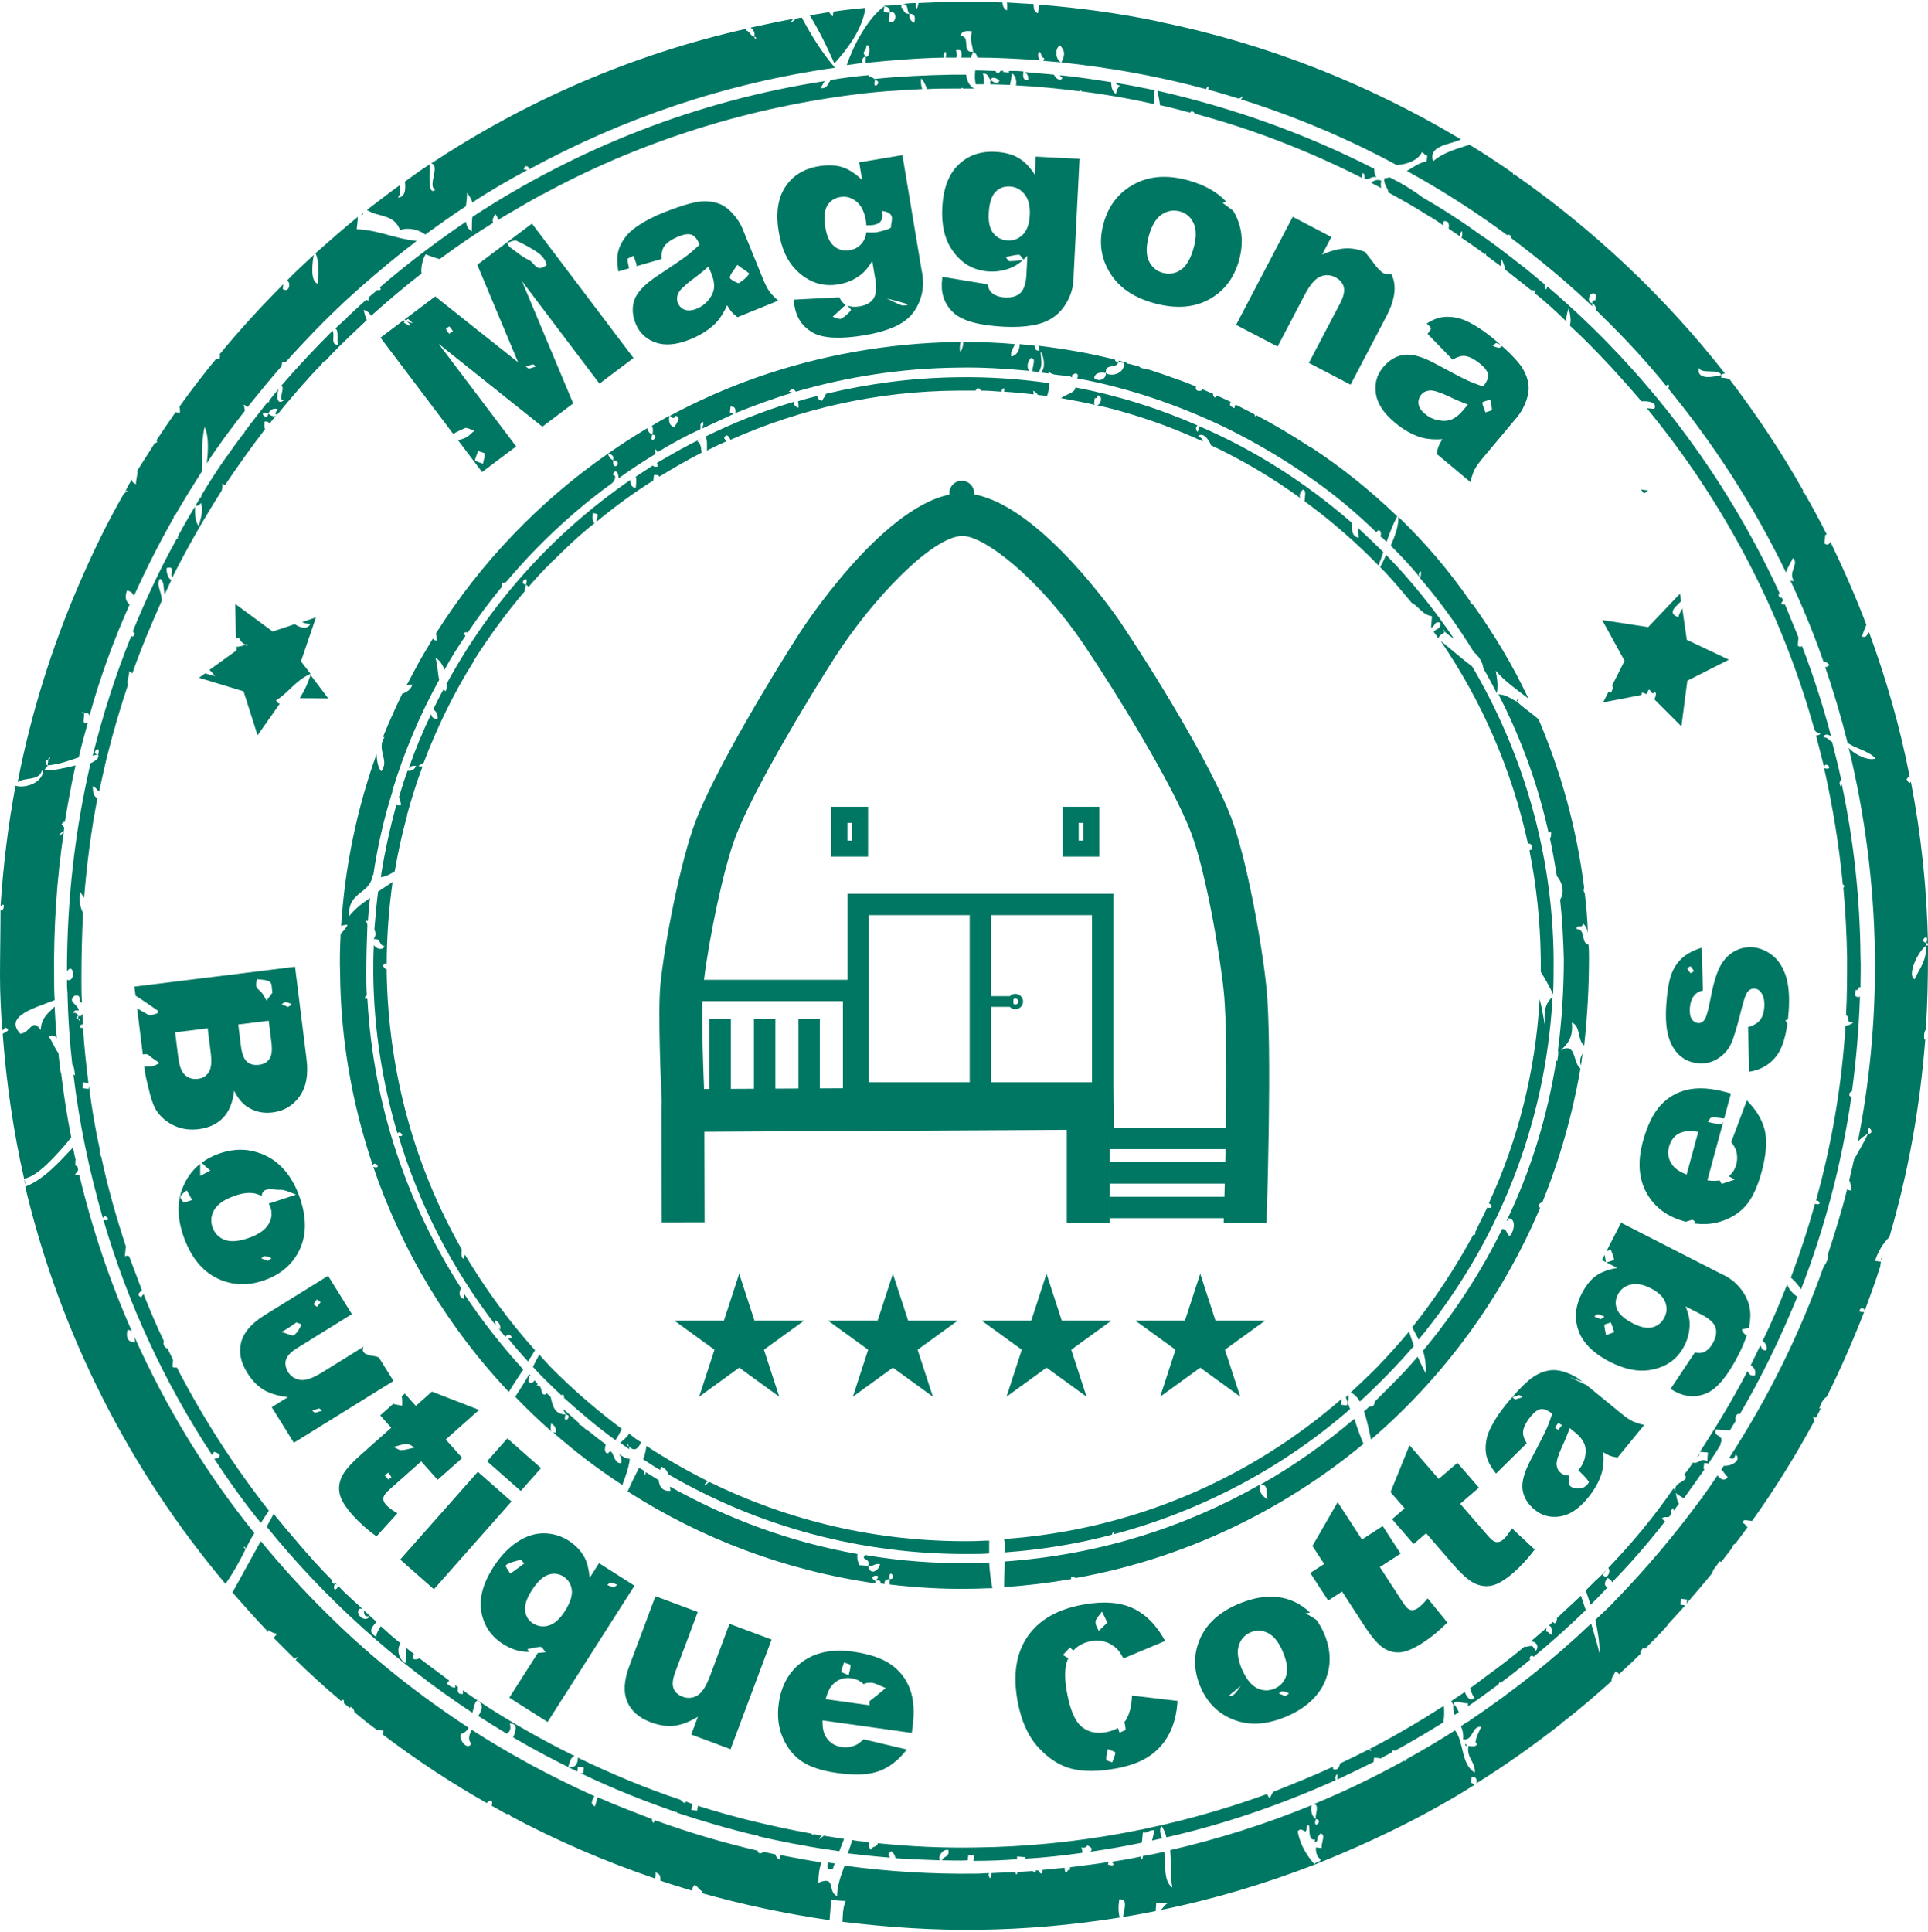 <?xml version="1.0" encoding="UTF-8"?>
<svg id="Layer_1" data-name="Layer 1" xmlns="http://www.w3.org/2000/svg" version="1.1" viewBox="0 0 360 360.652">
  <defs>
    <style>
      .cls-1 {
        fill: #007763;
        stroke-width: 0px;
      }
    </style>
  </defs>
  <path class="cls-1" d="M52.301,181.274l-.18-.012c.059.041.117.08.173.117l.007-.105Z"/>
  <path class="cls-1" d="M307.742,91.563c-.421-.033-.865-.1-1.333-.168l.552.745.781-.577Z"/>
  <g>
    <path class="cls-1" d="M55.966,130.359l5.323.038-3.3-4.36c-.465,1.482-1.154,2.968-2.024,4.323Z"/>
    <path class="cls-1" d="M56.199,123.479l2.803-8.221-2.578.895c.316.173.856.342,1.527.33-.473,1.036-1.819.837-2.906.053l-4.135,1.37-6.982-5.142.118,6.472c.177-.092.354-.185.578-.189.236.665.645,1.015,1.142,1.319.532-.278.636.569,0,0-.62.324-1.156.378-1.603.386l.012.669-5.077,3.664c.409.35.683.657,1.05,1.142-.628-.123-1.303-.334-1.843-.502l-1.148.825,8.321,2.528,2.609,8.213,4.142-5.879c-.405-.127-.544-.392-.683-.657,2.477-1.518,3.512-3.635,6.441-4.939l-1.787-2.334Z"/>
  </g>
  <path class="cls-1" d="M42.521,240.323c-.249-.134.402.297,0,0h0Z"/>
  <path class="cls-1" d="M314.963,119.461l-.841-5.88c-.268.545-.661,1.157-.709,1.663-2.27-.785-.44-2.008.48-2.983l-.201-1.415-5.95,6.241-8.582-1.322,4.183,7.612-2.329,4.617c.201.373.086.755-.182,1.3-.192-.057-.287-.086-.479-.143l-1.016,1.988,7.203-1.384c-.105-.344-.019-.631.785-.181l.22-.038c.508-2.036.785.861,1.379-.42.45.239.278.813-.02,1.453l5.056,5.059,1.104-8.528,7.76-3.927-7.863-3.712Z"/>
  <path class="cls-1" d="M256,34.106c.6.299,1.3.699,1.9.998-.1-.399-.1-.898,0-1.397-1-.299-1.4.1-1.9.399Z"/>
  <path class="cls-1" d="M45.9,289.144c.5-.998,1-1.996,1.6-2.895-9-11.18-16.5-23.457-22.4-36.634,0,.299.1.699.1.998-1.4,0-1.7-.898-1.4-2.296.4,0,.6.1.8.2-4.1-9.283-7.4-19.065-9.8-29.147h-.8c.1-.399.5-.499.6-.998-.1-.2-.1-.499-.2-.699h-.3c-.1-.499,0-.898,0-1.198-.2-.699-.3-1.497-.5-2.196-2.7,2.795-5.2,5.79-8.9,7.287,6.6,27.75,19.6,53.004,37.4,74.166,1.4-1.996,2.7-4.292,3.8-6.588-.6,0-.3-.798,0,0Z"/>
  <path class="cls-1" d="M351.4,235.142c.1-.2.1-.399.2-.599-.1.2-.3.399-.4.599h.2Z"/>
  <path class="cls-1" d="M273.9,325.978c-.2-.799-.6,0,0,0h0Z"/>
  <path class="cls-1" d="M259.9,327.175v-.299c.3-.1.4-.1.6,0,3.1-1.697,6.1-3.494,9-5.29.2-.998.2-2.096.1-3.094-4.5,2.895-9.1,5.59-13.9,8.085.6,0,.2.798,0,0-1.8.898-3.6,1.797-5.5,2.695-.1.798-.6,1.397-1.3.998v-.399c-3.7,1.697-7.4,3.194-11.2,4.691-.2.399-.4.699-.6,1.198-.2-.2-.4-.499-.5-.798-17.1,6.189-35.5,9.782-54.7,9.982-6.1.1-12.1-.2-18-.798-.1.798-1.1.499-1.2,1.198-.5-.1-.4-.798-.4-1.397-1.1-.1-2.2-.2-3.2-.399-.2.798-.5,1.697-.8,2.495,2.6.299,5.3.599,7.9.798-.3-.399-.5-.699.2-1.198.3.1.7.699.8,1.298,2.8.2,5.5.299,8.3.399-.5-.599.6-2.296,1.6-1.897.2,1.397-1,1.098-1.2,1.897,1.6,0,3.2.1,4.8,0,0-.299.1-.699.1-.998.4,0,.7.1,1.1.1,0,.299-.1.599-.1.998h.1c2.7,0,5.3-.1,8-.299v-.499c.5,0,1.1.1,1.6.1,0,.1-.1.2-.1.299,3.6-.2,7.2-.599,10.7-1.098,0-.299,0-.599-.2-.998.6.1,1,0,1.1-.399,1,.399,1,.798.6,1.198,3.2-.499,6.4-.998,9.6-1.697.1-.599.1-1.198.2-1.897.9.2,1.2-.599,2.2-.399-.3.798-.3,1.397-.5,1.897.6-.1,1.2-.299,1.9-.399-.2-.699-.6-1.198-.2-2.396.5.599.8,1.397,1,2.196,11-2.495,21.6-6.189,31.6-10.681,0-.1-.1-.299-.1-.499.5-1.298.5-.1.4.399,2.3-1.098,4.6-2.196,6.8-3.294,0-.299,0-.499.1-.798.4,0,.7.1,1.1.1v.1c.7-.399,1.4-.799,2.2-1.198Z"/>
  <path class="cls-1" d="M74.7,42.99c1.3-.599,3.4-.2,4.7.798,2.5-1.797,5-3.594,7.6-5.29.1-.898.2-1.697.2-2.495.5.599.8,1.198,1,1.797,3.3-2.196,6.8-4.192,10.3-6.089-.2,0-.4,0-.7-.1.2-1.098,1.1-.399,1,0,17.4-9.483,36.6-16.071,57.1-18.966-2.4-2.795-4.4-5.989-6.2-9.383-.4.1-.7.1-1.1.2-.1.2-1.7,1.497-.6.2.2-.1.3-.2.4-.2-2.8.499-5.5,1.098-8.3,1.697.5.2,1,.998.7,1.697.7,0,.3.798,0,0-.7-.2-.8-.998-1.5-1.198,0-.1.1-.2.1-.299-21.4,4.791-41.2,13.476-58.9,25.154,1.8.299-.8,4.392.8,4.891-1.5,1.298-1-2.995-1.1-4.691-1.6.998-3.1,2.096-4.6,3.194.2,1.597,0,2.895-1.3,2.995.5-.699.5-1.497.3-2.296-2.1,1.497-4.1,3.094-6.1,4.592,2.1,1.397,5.1.699,6.2,3.793Z"/>
  <path class="cls-1" d="M155.5,348.936c.1-.299.2-.699.4-.998-.4-.1-.9-.1-1.3-.2-.2.798-.3,1.497.9,1.198Z"/>
  <path class="cls-1" d="M67.9,39.696c-.1.1-.3.2-.4.399v.1c.2,0,.3-.299.4-.499Z"/>
  <path class="cls-1" d="M157.6,343.346c-1.3-.2-2.6-.399-3.8-.599-.4.399-1.4,1.098-.5.1.1,0,.1-.1.2-.1-.5-.1-1.1-.2-1.6-.299q-.1.1-.1.2l-.3-.299c-7.2-1.298-14.3-2.995-21.2-5.191,0,.299-.1.599-.1.898-.4,0-.7-.1-1.1-.1,0-.399.1-.699.1-1.098h.3c-.5-.1-.9-.299-1.4-.499-.1.299-.3.499-1-.299-6.6-2.196-13-4.891-19.2-7.886,0,1.198-.5,1.996-1.8,1.697.3-.798.4-1.797,1.2-1.996-7.3-3.594-14.3-7.686-20.9-12.278,0,.2.1.399,0,.699-1,.1-1-.599-.9-1.298-.2-.1-.4-.299-.5-.399v.499c-.7,0-1.1-.399-1.5-.699,0-.299.2-.499.4-.599-1.9-1.397-3.7-2.795-5.6-4.192-.6.399-1.8.299-1-.798-.5-.399-1.1-.798-1.6-1.298.3.798.2,1.797,0,2.995-1.1-.499-1.8-2.495-.9-3.693-1.3-.998-2.5-2.096-3.7-3.194-.5.798-.9,1.497-.8,1.996-1.7-.898-.9-1.797,0-2.795-.8-.699-1.6-1.497-2.4-2.196.2.499-.1,1.397,1.1,1.098-.5,1.298-2.7,0-2-1.298.3-.1.5-.1.7,0-.9-.898-1.9-1.697-2.8-2.595-.8-.699-1.5-1.497-2.3-2.296q0,.1-.1.2c1.6.2-.7,2.196,0,0-.6-.1-.6-.499-.5-.699-2.4-2.396-4.6-4.891-6.8-7.486-1.4-1.597-2.8-3.294-4.1-4.891-.4.798-.9,1.597-1.3,2.396,10.9,13.476,23.9,25.154,38.4,34.737.3-.998.4-1.996.9-2.296,1.3.699.9,1.797.2,2.895,1.7,1.098,3.5,2.196,5.3,3.294.5-.299.9-.699.6-1.897,1.6,0,1.1,1.497.6,2.595,3.9,2.296,7.9,4.392,12,6.388,0-.299.1-.599.1-.898.4,0,.7.1,1.1.1,0,.399-.1.699-.1,1.098h-.5c5.8,2.795,11.8,5.191,17.9,7.287q.2-.1.1.1c4.8,1.597,9.6,2.995,14.6,4.192.2,0,.4,0,.6.1v.1c4.2.998,8.6,1.797,12.9,2.495.4-.2.4-.1.2,0,.7.1,1.3.2,2,.299.3-.699.6-1.497.9-2.296Z"/>
  <path class="cls-1" d="M286.4,309.308c3.4-2.795,6.6-5.69,9.7-8.684-.3-.898-.6-1.797-.9-2.695-1.5,1.397-3,2.795-4.5,4.192.1.399-.3,1.397-.7.699-.3.2-.6.499-.8.699.7.1.5.998.5,1.697-.4-.1-.5-.599-1-.599,0-.2,0-.399.1-.699-.9.798-1.9,1.597-2.9,2.495.8.1,1.6.798.9,1.797-.9-1.098-.3-.998-2.1-.699v-.1c-2.4,1.996-4.9,3.893-7.5,5.79v.1h-.1c-.9.599-1.7,1.298-2.6,1.897.2.599.4,1.298.8,1.797-.7.798-1.4-.1-1.8-1.098-.8.599-1.6,1.098-2.5,1.697.099.197.199.49.394.69-.081.751.014,1.331.206,1.906.3-.2.5-.299.8-.499-.295-.686-.591-1.272-.98-1.482.109-1.03,1.904-.022,2.68-.215v.599c1.9-1.298,3.8-2.695,5.7-4.093.2-.499.3-.499.4-.299,1.9-1.397,3.8-2.895,5.6-4.392q-.1,0-.2-.1c.1-.699.5-.599.8-.399Z"/>
  <path class="cls-1" d="M4.5,220.269c.1.299.1.599.2.898,0-.399,0-.699-.2-.898Z"/>
  <path class="cls-1" d="M200.8,72.337c0,.998-1.6,1.198-2.7,1.996,2.2.399,4.4.799,6.5,1.298-.1,0-.2-.1-.3-.2,0-.399.1-.699.1-1.098.4.1.5-.2.6-.499.9-.1.7,1.797-.2,1.797,6.9,1.597,13.5,3.893,19.8,6.788-.1-.399-.3-.798-.9-.898.7-.998,2,.399,2.4,1.597,5.9,2.795,11.5,6.089,16.7,9.882-.3-.499,0-1.198.5-1.597.7.2.3,1.397.3,2.196,4.1,2.995,8,6.289,11.7,9.882l2.1,2.096c.3-.799.6-1.597.9-2.495-1.5-1.497-3.1-2.995-4.7-4.492,0,.599,0,1.298.1,1.797-1.3-.2-1.3-1.497-1.3-2.795-8.5-7.387-18.1-13.575-28.6-18.067.1.499-.2,1.897-.5.399.1-.299.2-.399.3-.499-7.3-3.194-14.9-5.59-22.8-7.087Z"/>
  <path class="cls-1" d="M148.2,75.032c-5.7,1.697-11.2,3.893-16.5,6.488.4.399.3,1.497.3,2.595,1.2-.599,2.4-1.198,3.6-1.697-.1-.2-.2-.399-.4-.599.4-.998.9-.399,1.2.299,13-5.79,27.3-9.084,42.4-9.183h3.4c.2-.699.7-.499,1,0,1.3,0,2.5.1,3.8.2v-.2c.5-.798.6-.399.5.2,1.8.1,3.7.299,5.5.499,0-.2,0-.499-.1-.699.4.2.7.499.9.798.6.1,1.1.1,1.7.2.3-.699.4-1.497.4-2.396-5.6-.798-11.3-1.198-17.1-1.098-8.5.1-16.7,1.198-24.6,3.094-.1.499-.5.799-.7,1.298-.6-.1-.9-.499-.9-.898-1.2.299-2.4.599-3.6.998.1.399.1.898.1,1.198-.7-.2-.9-.599-.9-1.098Z"/>
  <path class="cls-1" d="M265.1,107.773c0-.1-.1-.299-.2-.499.6-1.697.5.699.2.599,3.7,4.292,7.1,8.984,10.1,13.875.9.799,1.6,1.697,1.8,3.094.9,1.497,1.7,3.094,2.5,4.592.3-1.697,0-2.895-.2-4.192,1.7,1.996,3.9,3.494,6.1,5.191-2.9-6.189-6.4-11.978-10.3-17.468-.1-.1-.3-.2-.6-.499,0-.1.1-.1.1-.1-4-5.79-8.5-11.08-13.5-15.871.1,1.597-.6,3.494-1.4,5.39,1.9,1.897,3.7,3.793,5.4,5.889Z"/>
  <path class="cls-1" d="M283.2,130.931c.8-.2,0-.599,0,0h0Z"/>
  <path class="cls-1" d="M74,150.296c-1.2,4.392-2.2,8.884-2.9,13.476.9-.1,1.7-.499,2.6-1.098.6-3.394,1.3-6.788,2.2-9.982.1-.299.1-.599.2-.898.8-2.895,1.7-5.79,2.8-8.684-.2,0-.5,0-.8-.1.3-.2.7-.399,1-.599,2.5-6.588,5.6-12.976,9.3-18.866v-.1c2.9-4.592,6.1-8.984,9.6-13.076,0-.2,0-.599.2-1.198-1.6-.2.7-2.196,0,0,.2.1.4.299.5.399,1.3-1.497,2.7-3.094,4.2-4.492l.1-.1c0-.1,0-.2-.1-.2.1,0,.1.1.2.1,2.5-2.495,5.1-4.991,7.9-7.187-.4-.399-.4-.998-.3-1.897,1.6.2.6.599.7,1.597,3.4-2.795,6.9-5.39,10.6-7.686,0-.299.1-.599.1-.998.6-.1.9,0,1,.299,2.6-1.597,5.2-3.094,7.9-4.492-.1-.998-.2-1.897-.8-2.096.2-.299.6-.399.9-.599-2.9,1.397-5.7,2.995-8.4,4.592,0,.2.1.399.1.699-.5.1-.8,0-.9-.2-1.1.699-2.1,1.397-3.2,2.096.2.499.1,1.298,0,2.096-.8-.1-1-.699-1-1.497-14.2,9.782-26,22.759-34.3,38.031,0,.599,0,1.098-.2,1.397-.2-.1-.3-.2-.4-.299-.7,1.198-1.3,2.495-1.9,3.693.5.399.9.898.8,1.797-.8,0-1.1-.299-1.2-.898-1.6,3.294-3,6.688-4.2,10.181.3-.399.7-.599,1.4-.499-.3.599-.7.998-1.6.898-.6,1.597-1.1,3.194-1.6,4.891.2.499.3.998.4,1.497-.4.1-.6.1-.9,0Z"/>
  <path class="cls-1" d="M187.6,289.843c6.9-.499,13.6-1.597,20-3.294.3-.798.4-.499.4-.1,16.5-4.392,31.6-12.477,44.1-23.358-.2-.399-.3-.898-.5-1.298,0,.2,0,.399-.1.599-.4,0-.7-.1-1.1-.1,0-.399.1-.699.1-1.098-17.1,14.873-38.9,24.456-63,26.153.2.898.2,1.697.1,2.495Z"/>
  <path class="cls-1" d="M251.8,260.396l-.5.499c.1.399.3.699.4,1.098.1-.599.1-1.098.1-1.597Z"/>
  <path class="cls-1" d="M94.8,249.815c1.2,1.497,2.5,2.995,3.8,4.392.4-.699.9-1.397,1.3-2.096-4.9-5.49-9.3-11.479-13.1-17.868-.1.299-.2.499-.2.798-.6-.2-.4-.998-.4-1.797-8.7-15.272-13.7-32.94-14-51.706v-.599c-.1.1-.3,0-.7-.599.3-.599.6-.499.7-.2,0-5.191.4-10.381,1.1-15.472-.9.599-1.8,1.198-2.7,1.797-.3,2.296-.5,4.691-.7,7.087.3.599.3,1.198-.1,1.697v.1c1.4-.2.9,1.198,2,1.298-.3.898-1.6.499-2-.2-.1,1.697-.1,3.494-.1,5.29.1,10.381,1.7,20.363,4.5,29.846.5-.599,1.6.798.2.499,3.9,12.976,10.1,24.955,18.2,35.436-.1-.299-.2-.599-.1-.998.6.299,1,.798.9,1.697-.2-.1-.3-.2-.4-.299.5.599.9,1.198,1.4,1.697.5-1.198,2,.599.4.2Z"/>
  <path class="cls-1" d="M295.2,199.007c.1-.798.2-1.597.3-2.296-.4.699-.6,1.298-.3,2.296Z"/>
  <path class="cls-1" d="M291.3,167.964c.003-.004.005-.01.008-.014-.003-.029-.005-.057-.008-.086v.1Z"/>
  <path class="cls-1" d="M296.6,176.349c-1.5-.299-.4-2.795-2.2-2.895-.1-.499.3-.499.6-.499.4.1.5-.2.6-.499.5.399.8,1.098.9,1.797-.1-2.595-.3-5.091-.6-7.586-.1,0-.2-.2-.2-.599,0-.1.1-.2.1-.299-1.4-11.08-4.3-21.561-8.5-31.443-1.3-1.198-2.8-2.096-4-3.294-1.1-.499-1.9-1.298-3.5-1.397,4.2,8.185,7.4,16.869,9.4,26.053.6-1.298.5.898.2.799.5,2.296.9,4.691,1.3,7.087,1.195,1.392,1.397,3.278.608,4.378.394,3.665.593,7.33.692,11.094,0,2.995-.1,5.989-.3,8.984.1.499.1.998-.1,1.497-.2,2.196-.4,4.392-.7,6.588.2.499-.1,1.397-.1,1.996q-.1,0-.2-.1c-1.7,10.581-4.8,20.663-9.3,29.946.2-.1.4-.2.4-.499,1.5.1,1,2.595.2,3.294-.7-.299-.4-1.298-1.4-1.298-4,8.185-9,15.771-14.8,22.759.4,1.198.6,2.595.5,4.192-.5-.998-1-1.996-1.5-3.094-1.5,1.797-3.1,3.494-4.7,5.091-1.1,1.098-2.2,2.196-3.3,3.294,0,.599-.4,1.098-1,.898-.3.299-.6.599-1,.898.5,1.497.9,3.394,1.3,5.29,13.6-11.679,24.5-26.552,31.6-43.322-.8-.1,0-.998.4-.998,3.2-7.886,5.6-16.27,7.1-24.955-1.5-1.198-.7-4.991-3.7-3.394,1.2-1.098,2.4-2.296,2.1-5.191,1.7.699,1,3.294,2.3,4.292.6-5.49.9-10.88.9-16.37,0-.798,0-1.697-.1-2.495Z"/>
  <path class="cls-1" d="M114.9,268.881c.5-.599.8-1.298,1.2-2.096-4-2.995-7.8-6.189-11.4-9.682-1.4-1.298-2.7-2.695-4-4.192-.4.699-.8,1.497-1.2,2.296,1.7,1.897,3.5,3.594,5.3,5.29.3-.2.6-.1.5.499,3.1,2.795,6.3,5.49,9.6,7.886Z"/>
  <path class="cls-1" d="M216.1,16.937c.2.898.4,1.797.5,2.695,1.9.399,3.7.898,5.6,1.397.3-.499.8-.1.9.2,10.9,2.895,21.3,6.987,31.2,11.978,0-.299.1-.599.1-.898.5.1.4.699.4,1.098,1,.2,1.2-.599,2.2-.299-.3-.399-.4-.998-.4-1.597-12.7-6.488-26.3-11.379-40.5-14.574Z"/>
  <path class="cls-1" d="M235.4,277.166c1.6,0,.9,1.797,1.3,2.795-.9-.599-1.7-1.198-1.4-2.795-14.2,8.085-30.4,13.176-47.7,14.374,0,1.597-.1,3.294-.1,4.791,4.2-.299,8.4-.798,12.5-1.497v-.399c.4-.1.6,0,.8.2,20.2-3.594,38.6-12.477,53.8-25.055-.6-1.397-1.2-2.994-1.7-4.691-5.4,4.592-11.3,8.784-17.5,12.278Z"/>
  <path class="cls-1" d="M186.8,13.244c-.2.499-.8.499-.9,0-1.3,0-2.5-.1-3.8-.1-.1.898-.1,1.897.1,2.595h1.5c0-.798.1-1.497-.2-1.996,1.1-.1,1,.799,1.5,1.198.2-.798,1.2-.299,1.6.1-.2.798-1.2.299-1.6-.1-.1.299-.1.599-.1.798,1.2,0,2.5.1,3.7.1.1-.699.4-1.697.3-2.196.7.399,1,1.397.8,2.296,4,.2,8,.599,11.9,1.098.2-.299.2-.2.3,0,4.6.599,9.2,1.397,13.6,2.396,0-.898,0-1.697.1-2.595-2.4-.499-4.9-.998-7.4-1.397.3.2.4.499.9.499-.3.399-.6.798-.7,1.597-.7-.399-.9-1.198-.9-2.196-3.2-.499-6.4-.998-9.6-1.298.1.2.3.399.5.499-.4.699-1.2.2-1.6-.599-1.8-.2-3.7-.299-5.5-.499.5.299.8.798.7,1.497-1.1.1-1-.798-.9-1.597-.9-.1-1.8-.1-2.7-.1v.299c-.4,0-.7-.1-1.1-.1v-.299c-.1.1-.3.1-.5.1Z"/>
  <path class="cls-1" d="M.5,193.018c.7,9.283,2,18.267,4,27.051,2.5-.399,6-4.292,8.8-7.686-.8-3.993-1.4-7.986-1.9-12.078l-.1-.1v-.1c-.1-1.198-.3-2.296-.4-3.494-.7-.898-1.1-2.096-1.8-3.094.6-.299,1.1-.2,1.5.299-.2-1.897-.3-3.893-.4-5.889-1.1,1.198-2.5,1.996-2.6,4.392-1.6-2.396-1.9.499-3.8.699-3.2-3.394,3-4.891,6.4-6.289-.1-1.497-.1-3.094-.1-4.592-.1-9.084.5-18.067,1.8-26.752-.4.399-1.4,1.098-.5.1.2-.1.4-.2.5-.299,0-.2.1-.499.1-.699-.1-.1-.3-.299-.5-.599.3-.499.5-.499.6-.399.6-3.594,1.2-7.087,2-10.581-2.168.565-4.586,1.033-5.779.918.057-.422.486-.545.58-.918-.5-.1-.5-.998.1-1.098,0-.599.8-.299,0,0,0,.399-.1.699-.1,1.098,2.2-.2,4-.898,5.8-1.497.5-2.196,1.1-4.392,1.7-6.488-.2.1-.5.1-.8-.1,0-.499.1-1.098.1-1.597-.6,0-.3-.798,0,0,.6-.2.9,0,1,.399,2-7.187,4.5-14.075,7.5-20.762-.6-.499-1-1.198-.5-2.595.7.1,1.1.499,1.3.998,2.3-5.091,4.8-9.982,7.5-14.773h-.1c.1-.2.2-.299.3-.299,1.6-2.795,3.3-5.49,5-8.185.2-2.196-.3-4.691.5-8.285.8,1.697.7,4.292.4,6.788,2.2-3.394,4.6-6.588,7.1-9.782,0-.399-.1-.799-.2-1.198.2.1.5.299.7.499,2.1-2.595,4.2-5.191,6.4-7.686,0-.299.1-.599.1-.798.3,0,.4,0,.6.1,1.7-1.897,3.5-3.793,5.3-5.69,2.6-2.695,5.3-5.29,8.1-7.786,3.6-3.194,7.3-6.289,11.1-9.183-4.5-.499-6.9-1.996-11.2-2.196.1-.799.2-1.597.2-2.296-2.7,2.196-5.3,4.492-7.9,6.788.7,1.397.6,3.394.4,5.69-1.4-.499-1-3.893-.7-5.39-1.7,1.597-3.4,3.094-5,4.791.8.399.4,2.396-.8,1.597,0-.299.1-.599.1-.898-4.2,4.192-8.2,8.585-11.9,13.076.1.2.1.399,0,.798h-.6c-2.4,2.895-4.7,5.889-6.9,8.984.1.299.1.699.1,1.098-.4,0-.6,0-.8-.1-1.2,1.697-2.4,3.494-3.6,5.29.2.2.2.499-.3.499-1.1,1.697-2.2,3.494-3.3,5.191.2.599-.3,1.797-.2,2.495-.7-.299-.8-.599-.8-.898-.4.699-.8,1.397-1.2,2.196.8-.399.1.2-.3.499-3.1,5.39-5.8,10.98-8.3,16.77-5.1,11.779-9,24.156-11.5,37.033,1.3-.898,4-.2,4.5-2.096h.284c-.281,2.417-3.507,3.287-5.184,2.795-1.4,7.387-2.3,14.973-2.8,22.559,1.1-1.298.5,1.397,0,.599,0,4.192-.1,8.385-.1,12.477,0,3.294.2,6.688.4,9.982.3,0,.4-.2.5-.499,1.3.499.2.799-.4,1.198Z"/>
  <path class="cls-1" d="M257.7,105.876c2.1,2.096,4,4.392,5.9,6.688,1.4.699,1.9,2.196,3.8,2.495-.1.699-.1,1.397-.2,2.096.8,0,.5-1.298,1.7-.898.2,1.298-.8,1.098-1.2,1.697.3.399.6.798.9,1.298.1-.798.8-.798,1.2-1.298-.6,0-.3-.798,0,0,.5.499,1.1.898,1.7,1.298-3.8-5.59-8-10.88-12.7-15.672-.3.799-.7,1.597-1.1,2.296Z"/>
  <path class="cls-1" d="M357.5,182.837c-1.5-.699.7-5.39,2.2-6.289v-.499c-1.6-.299.7-2.196,0,0,.1,0,.2.1.3.1-.2-10.281-1.3-20.463-3.2-30.245-.1.299-.3.499-.8-.399.3-.499.5-.499.6-.399-1.8-9.283-4.4-18.367-7.6-27.051-.4.299-.4,1.098-1.3.798.2-.798.5-1.497.8-2.196-2-5.29-4.3-10.481-6.7-15.472-.2.399-.6.699-1.1.299,0-.499.1-1.098.1-1.597.1,0,.2-.1.3-.1-1.3-2.595-2.7-5.191-4.2-7.786-.1,0-.2,0-.3-.1,0-.1.1-.2.1-.299-4.1-7.287-8.8-14.274-13.8-20.862-.4-.1-.9-.2-1.5-.2v-.499c-1.3.299-4.7,1.098-4.2-1.397.4,1.298,3.8.1,4.2,1.397.2-.2.4-.299.7-.299-11.2-14.274-24.5-26.851-39.4-37.233-.1.2-.2.2-.2-.2-2.6-1.797-5.3-3.594-8.1-5.29-2.5.799-5,1.497-6.8,3.094-1-2.995,3.2-3.094,5.2-4.093-17.2-10.281-36.2-17.868-56.4-21.96-.1.1-.2.1-.3-.1-7.2-1.497-14.6-2.495-22.1-3.094,0,.599-.1,1.198-.2,1.597-.7-.2-.8-.898-.8-1.697-1.7-.1-3.3-.2-5-.299.1.399.1.898,0,1.497-.5-.299-.8-.798-.8-1.497-3-.1-6-.2-9.1-.1-2.2,0-4.4.1-6.6.2-.1.798-.5,1.797-.5,0-.9,0-1.8.1-2.7.2,1.5-.2.9,1.198,1.5,1.797,1,0,1.2.599.9,1.697-.6-.299-1-.798-.9-1.697-1.1.1-1-.799-1.5-1.198v-.499c-1.1.1-2.1.2-3.2.2v.1c.6.1,1.2.299,1,1.198,1.6-.699,1.3,2.495-.1,1.597,0-.499.1-1.098.1-1.597-.4,0-.7-.1-1.1-.1,0-.399.1-.699.1-1.098-3.1,2.296-5.7,7.187-7,10.98,1-.1,2-.299,3-.399-.2-.299-.2-.998.5-1.198-.8-1.098.1-.699.2-2.096.9-.299.6,2.595-.2,2.096.1.599,0,.898,0,1.198,4.8-.499,9.7-.898,14.7-.998,0-.1-.1-.299-.1-.499.5-1.397.5.1.4.499h2c.1-.299.1-.798-.1-1.397,1.2-.2,1.1.499,1,1.397h1.8c.1-.399.3-.699.4-1.098-2.3.299-.3-3.094-2.4-2.895.2-.898,1-1.098,2.2-.898-.5,1.697.1,2.495.2,3.793.5.2.7.599.8,1.098,3.5,0,6.9.2,10.3.399.5,0,.9.1,1.4.1-.3-.299-.5-.998-.2-1.597.6.2.3,1.098,1,1.198-.1.2-.1.399-.2.499.4,0,.8.1,1.2.1.7.1,1.4.1,2.1.2-1-.599-1.2-2.495-.2-3.194,1.2,1.198.8,2.096.3,3.194,9.2.998,18.2,2.595,27,4.991.4-.898.5-.399.4.1,1.9.499,3.9,1.098,5.8,1.697,0,0,0-.1.1-.1.9-.599.6-.2.2.2,10.1,3.194,19.9,7.287,29.1,12.278,2-.1,4.1-.998,4.7-2.396.4.1.5.599,1,.599,0,.399-.1.699-.1,1.098-1.5.299-2.5,1.098-3.7,1.797,6.5,3.594,12.8,7.586,18.7,11.978.4-.299,1,.299.7.499,5.3,3.993,10.4,8.185,15.2,12.777v-.599c-1.1.1-.6-2.495.7-1.597,0,.399-.1.699-.1,1.098-.3,0-.6,0-.6.499.5.299.7.798.8,1.397l1,.998c4.2,4.093,8.3,8.485,12,13.076.6-.599.6.1.4.499,8.6,10.481,16,21.96,22,34.338.3-.998,1.1-2.196,1.3-2.695,1.2,1.098-1,2.695.2,4.292-.3,0-.5,0-.7-.1,2.3,4.891,4.4,9.982,6.2,15.172.2-.1.5,0,1.1.599-.3.399-.6.399-.8.399,1.6,4.592,3,9.383,4.2,14.174,1.6,1.098,4,1.497,5.2,2.895-1.2.499-3.8-.599-5-1.996,3,12.377,4.7,25.254,4.9,38.53v.699c.1,11.779-1,23.258-3.2,34.338.6-.699,1.3-1.198,1.9-1.497-.3-2.296,1.6,0,0,0-.8,1.697-1.7,3.194-2.6,4.791-.3,1.298-.6,2.595-.9,3.893.3.499.3,1.198.4,1.897-.4,0-.6-.1-.8-.2-1,4.093-2.3,8.185-3.6,12.178.2.699-.3,1.597-.8,2.296-4.5,12.677-10.4,24.555-17.6,35.635.6.299.8.399,1.2-.599,1.1.898-.5,2.196-2.2,2.096-.2.2-.3.499-.5.699.5.399.7.998,1.2,1.397-.6.898-1.4.399-1.9-.299-.9,1.298-1.8,2.695-2.8,3.993.1.2,0,.299-.2.299-4.9,6.688-10.2,12.976-16,18.966-1.2,1.298-2.5,2.495-3.8,3.693.4,1.996.8,4.093.8,6.388-.4-1.697-1-3.594-1.6-5.69-7,6.688-14.6,12.677-22.6,18.067-.2.2-.4.299-.5.299-.4.299-.8.499-1.2.798.3.699.5,1.497.4,2.495,2,.2,1.5-2.495,3.4-2.396-.3.699-1.6,3.094-.8,3.194-.1.599-.9.499-1.6.399-.4,2.296,1.3,2.895,1.2,4.991-2.6-1.497-2-5.69-3.7-7.886-3,1.897-6,3.693-9.1,5.39.1.2,0,.399-.5.299-5.4,2.995-11,5.69-16.8,8.085,1.2.1.2,1.897.4,2.795,1.6.2-.7,2.196,0,0-.7-.499-1-1.397-.8-2.595-8.5,3.494-17.3,6.289-26.4,8.385.2,2.296,0,4.791.4,6.987-1.7-1.198-1.2-4.292-1.5-6.688-1.3.299-2.7.599-4,.798,0,.499-.2.998-.4.1-1.8.399-3.6.699-5.5.998.5.2.8.998-.6.499,0-.299.1-.399.2-.499-2.4.399-4.9.699-7.3.998v.499c-.4-.1-.5.2-.6.499-.4-.1-.4-.499-.4-.898-1.4.1-2.8.299-4.2.399.1.499-.1,1.198-.7.1h-.5c0,.1,0,.299-.1.399-.2-.1-.3-.2-.5-.299-.9.1-1.8.1-2.8.2-.1.399-.2.798-.4,0-1.5.1-3,.1-4.5.2,0,.599-.2,1.597-.5.299,0-.1.1-.2.1-.299-.8,0-1.6.1-2.5.1-8.3.1-16.5-.399-24.5-1.497-.8,2.096-1.4,3.993-1.4,5.69-1.9-.898-.1-3.893-3.5-2.495,0-1.497.2-2.795.6-3.793-2.6-.399-5.2-.898-7.8-1.397.1.2.1.499.1.898-.5-.2-.8-.499-.9-.998-.8-.2-1.5-.299-2.3-.499-.2.299-.6.399-1,.1v-.299c-6.5-1.497-12.9-3.394-19.2-5.69-.1.2-.2.299-.2.499-.4-.2-.4-.499-.3-.699-3.4-1.298-6.8-2.595-10.2-4.093-.2.699-.4,1.298-.5,1.697-1-.399-.5-1.198-.1-1.897-8-3.594-15.6-7.686-22.9-12.378-.5.898-.8,1.797-.1,2.595-.7,1.298-2.3-.599-2-1.797.7-.2,1.2-.599,1.5-1.198-9.3-6.089-18-12.976-25.9-20.762-4.5-4.392-8.8-9.084-12.9-14.075-1.8,3.194-3.5,6.388-5.3,9.583,2.2,2.495,4.4,4.991,6.7,7.387v-.399c.4.299.8.599,1.6.699-.1.299-.4.499-.6.798l3.9,3.893c.9-.599.6-.2.2.2,2.8,2.695,5.6,5.29,8.5,7.686.5-.499.6,0,.5.399.4.299.7.599,1.1.898q.1-.1.2-.2c.4.2.6.499.7.998,1.4,1.198,2.8,2.296,4.3,3.394v-.1c.4,0,.7.1,1.1.1,0,.299,0,.499-.1.798,6.2,4.691,12.7,8.984,19.4,12.777.3-.499,1.3-.898.9.499,1,.499,1.9,1.098,2.9,1.597.3-.2.5,0,.6.299,8.6,4.592,17.6,8.485,27,11.679.1-.399.2-.798.1-1.098.8.1,1,.798.9,1.497,2,.699,4,1.298,6,1.897-.1-.399.1-.798.4-1.098.7.299.8.998,1.5,1.198-.1.2-.2.299-.3.299,7.8,2.196,15.8,3.893,24,5.091.1-1.298.2-2.595.3-3.793.9.1,1.8.2,2.7.2-.6,1.497-.5,2.795-.6,3.893,8.2.998,16.6,1.597,25.1,1.497,9.1-.1,18-.898,26.7-2.296-.3-.898-.3-2.096-.1-3.394,1.7-.1.9,1.797.7,3.294,2-.299,4.1-.699,6.1-1.098,0-.499.1-1.098.1-1.597.7.1,1.4.1,2.1.2-.6.2-.8.898-1.3,1.198,9.9-1.996,19.5-4.891,28.8-8.485,7.3-2.895,14.5-6.189,21.3-9.882,2.9-1.597,5.7-3.194,8.5-4.991-.2-.2-.3-.299-.6-.399,0-.399.1-.699.1-1.098.9-.1,1,.499.9,1.198,5.6-3.494,10.9-7.287,16-11.28v-.2h.2c3.1-2.396,6.1-4.991,9-7.586,0-.898.5-1.098.7-1.797.3.1.6.2.7.499,1.3-1.198,2.7-2.495,4-3.793,0-.399.2-.798.5-1.098.2,0,.3.1.4.1,1.4-1.397,2.9-2.895,4.2-4.392v-.2c.1-.1.2-.1.3-.2,1-1.098,2-2.196,3-3.294-.3,0-.6-.1-.9-.1,0-.399.1-.699.1-1.098.4,0,.7.1,1.1.1,0,.299,0,.499-.1.798,1.6-1.897,3.2-3.693,4.8-5.69.2-.898.9-1.298,1.3-2.196.2,0,.3,0,.4.1.7-.898,1.3-1.697,2-2.595.2-.599.4-.798.6-.798.8-.998,1.5-1.996,2.3-3.094-.3-.299-.5-.699-.9-.798.1-.299.1-.599.6-.499.4,0,.7.1,1.1.1v.1c4.3-5.989,8.2-12.278,11.7-18.766-.1-.299-.2-.599-.3-.798.2.1.4.2.6.2.3-.599.6-1.098.9-1.697h-.3c.3-.898.7-1.797,1.4-2.196,2.6-5.191,4.9-10.481,7-15.871-.1.1-.4.1-.9-.1.2-.998,1-.499,1-.1,1-2.695,2-5.49,2.9-8.285,0-.299.1-.599.1-.898-.4,0-.7-.1-1.1-.1.6-1.797,1.5-3.294,2.7-4.492,3.5-11.878,5.7-24.156,6.7-36.933-.1.2-.3.1-.2-.998.1-.599.2-.699.3-.699.3-4.691.4-9.383.4-14.174v-1.697c-.1.1-.2.1-.3.1,0,2.995-1.3,4.292-2.2,6.289ZM246.8,345.043c-.4,0-.7-.1-1.1-.1,0,.998.2,1.797.9,2.196-.095.665-.909.434-1.16.927-1.471-1.679-2.647-3.558-3.14-6.118.9-1.198,1.6,1.198,1.7-.898,1.037-1.412-.234,2.761,1.544,2.408-.022.155-.044.31-.044.487.465-.066.572-.482.448-.785.11-.336.467-.473.552-.812,1.2,0,.1,1.897.3,2.695ZM266.7,338.156l.018.018c-.058-.058-.089-.089-.018-.018Z"/>
  <path class="cls-1" d="M264,251.313c-.3-.898-.6-1.797-.9-2.695-1.9,2.296-4,4.592-6.1,6.788-1.6,1.597-3.2,3.094-4.8,4.592.7.299,1.3.898,1.7,1.697,3.6-3.294,7-6.788,10.1-10.381Z"/>
  <path class="cls-1" d="M289.9,186.131c-1.6,1.397-1.6,3.094-1.4,5.59-.3-1.897-.6-3.494-1-5.191-.8,13.575-4.1,26.452-9.5,38.131.5.2,1,1.098-.3.798-.7,1.497-1.5,2.995-2.2,4.492,0,.2,0,.399-.1.599h-.3c-3.3,6.089-7.1,11.879-11.4,17.269.4.798.8,1.497,1.2,2.296,14.5-17.568,23.7-39.728,25-63.984Z"/>
  <path class="cls-1" d="M103.1,267.384c-.4-.299-.3-.998-.2-1.597.6.299,1,.798.9,1.697-.3,0-.5,0-.6-.1,4.1,3.594,8.4,6.888,13,9.882.6-1.597,1.2-3.194,1.4-4.891-.8,0-1.4-.499-2-.898.3.399.5.898.4,1.697-1.6.299-1.4-3.294-2.5-1.797-.7-.1-.6-.898-.4-1.697-1.1-.798-2.1-1.597-3.2-2.495-.6-.2-1.3-1.198-1.8-1.198,0-.1.1-.2.1-.2-1-.898-2-1.797-3-2.695,0,.499.4.599.4.998,1.6.2-.7,2.196,0,0-2.2,0-2.4-1.797-2.8-3.294-.2-.2-.5-.399-.7-.699-.1.1-.2.299-.4.299-1-.1-.2-1.797-1.5-1.697.1-.1.1-.2.2-.299-.2-.2-.4-.399-.6-.699-.2.399-.6.699-1.1.299,0-.399.1-.699.1-1.098h.3c-.1-.1-.2-.2-.3-.299-.8,1.397-1.7,2.795-2.6,4.192,2.2,2.296,4.5,4.492,6.9,6.588Z"/>
  <path class="cls-1" d="M162.1,14.043c-2.3.2-4.7.499-7,.898-.5.699-.7,1.697-1.9,1.497.3-.399.5-.898.8-1.298-24,3.693-46.3,12.577-65.8,25.354-.1.798-.1,1.597-.1,2.695-.7-.399-1-.998-1.1-1.797-5.6,3.793-11,7.886-16.1,12.278.3.299.3.599-.5.499-.5.499-1.1.898-1.6,1.397v.599c-.1-.1-.3-.1-.4-.2-1.3,1.098-2.5,2.296-3.8,3.494,0,.2-.1.299-.2.2-.6.599-1.2,1.098-1.8,1.697.7.2.3,2.096.5,2.995-1.5.1-.5-1.797-1-2.595-3.3,3.294-6.5,6.688-9.6,10.281.9.299-.8,2.795.5,2.695-1.3.998-1.4-.699-1-2.096-.6.699-1.1,1.397-1.7,2.096,0,.299-.2.599-.3.299-1.5,1.897-3,3.793-4.4,5.69,0,.1,0,.2-.1.399-.1,0-.1-.1-.1-.1-1,1.298-2,2.695-2.9,3.993v.1h-.1c-1.7,2.396-3.3,4.891-4.8,7.387,0,.1,0,.2-.1.399h-.1c-.3.499-.6.998-.9,1.497.5.1.8-.1,1-.499.5,1.198.1,2.595-.4,4.292-.7-.798-.7-2.296-.7-3.594-1.1,1.797-2.2,3.693-3.2,5.59v.399h-.2c-3.1,5.59-5.8,11.379-8.2,17.269.1.2.2.399.4.399-.3.699-.5.699-.7.499-2.9,7.187-5.3,14.673-7.2,22.36.3-.1.7-.2,1-.2-1.6-.2.7-2.196,0,0,.3.499-.3,1.098-1.4,1.597-2.9,12.477-4.4,25.454-4.4,38.83,1.3-1.797,1.7,2.196,0,1.597,0,.798,0,1.597.1,2.396v.299c.1,4.392.4,8.784.9,13.176.4.399.4,1.298.5,1.996-.1-.1-.2-.1-.3-.2,1.1,9.183,3,18.167,5.5,26.851.4-1.098,1.9.798.1.299,4.6,15.771,11.5,30.545,20.3,43.92.1-.2.2-.399.4-.599,1.8.599.8,1.298,0,1.298,2.7,4.093,5.6,8.185,8.7,11.978.5-.798,1-1.497,1.5-2.296-6.5-8.285-12.3-17.269-17.2-26.752-.2.1-.5.1-.8-.1,0-.399.1-.798.1-1.298-.3-.699-.7-1.397-1-2.096-.7-.2-.9-.898-.7-1.397-1.4-2.895-2.6-5.79-3.8-8.784-.2.2-.4.399-.4.599-1-.399-.4-.898.1-1.298-.8-2.096-1.6-4.292-2.4-6.388-.2-.1-.4-.1-.8,0,.1-.599.1-1.198.2-1.797-1.8-5.49-3.4-11.08-4.6-16.77-.2-.299-.3-.599-.2-.998-.9-4.093-1.6-8.185-2.1-12.278,0,.2,0,.399-.1.599-.4,0-.7-.1-1.1-.1,0-.399.1-.699.1-1.098.3,0,.6.1,1,.1-.4-3.394-.8-6.788-1-10.281-.2,0-.4,0-.6-.1.1-.499.3-.599.6-.499,0-.699-.1-1.298-.1-1.996-.1.1-.2.299-.3.399h-.5v.499c.6,0,.3.799,0,0-.3,0-.6-.499,0-.499-.1-.399-.4-.699-1-.599.2-.399.5-.599,1.1-.399-.1-1.298-2.2-1.597-.8-2.795,1.5-.399.6,1.198,1.4,1.298-.1-1.497-.1-2.995-.1-4.492,0-4.093.1-8.185.3-12.278-.5-.998-.8-2.196-.5-3.893.2.399.5.699.7,1.098.5-6.289,1.3-12.577,2.5-18.666-.9-.299-.8-1.298-.9-2.196.6.2.8.699,1.2.998.5-2.296,1-4.492,1.5-6.688,0-.1.1-.2.1-.299,1.1-4.392,2.4-8.784,3.8-12.976-.3-.599.3-1.797.2-2.495.3.1.5.299.6.399,1.6-4.592,3.5-9.084,5.5-13.575,0-1.797-1.2-3.094-.3-4.093.8.499.6,1.797.8,2.795h.1c.4-.898.8-1.697,1.2-2.595-.6-.1-1-1.597-.9-2.196,1.8-.599.5,1.397,1.1,1.697,2.8-5.59,5.9-10.98,9.2-16.171.1-.499.2-.998.1-1.298.2.1.4.2.5.299,2.4-3.594,4.9-7.087,7.5-10.481-.2-.299-.1-.998-.1-1.397.5-.1.8.1.9.399.4-.499.8-.998,1.2-1.497-.4.299-1.1-.1-1.4-.399-.2,1.597-2.2-.699,0,0,.3-.699.8-.998,1.7-.898,0,.599-.8.799-.1,1.098,0,.1-.1.1-.1.2,2.7-3.294,5.5-6.588,8.5-9.682.2-.399.4-.499.6-.499.4-.399.8-.898,1.2-1.298,2.1-2.196,4.4-4.292,6.6-6.388-.3-.499-.4-1.198-.6-1.897.7.2,1.1.599,1.4,1.098,3-2.695,6.2-5.39,9.4-7.886-.2-1.198.4-3.194.8-3.594.9.399,1.8.699,2.6.898,3.2-2.396,6.6-4.691,10-6.788-.2-.2-.2-.798.4-1.597.3.399.5.798.5,1.098.7-.499,1.5-.898,2.3-1.397,1.9-1.098,3.7-2.196,5.6-3.194v-.1h.2c17.6-9.583,37.1-15.971,57.8-18.666,4.4-.599,8.8-.898,13.3-1.098-.2-.599-.3-1.198-.2-1.996.5.499.8,1.198,1.1,1.996,1.6-.1,3.1-.1,4.7-.1h1.7c.1-.2.2-.2.3,0h2.1c-.9-.499-1.4-1.497-1.5-2.595h-2.6c-4.9.1-9.7.299-14.5.798,0,.1.1.1.1.2,1.6.299-.7,2.196,0,0-.5-.699-.7-.299-1.3-.898Z"/>
  <path class="cls-1" d="M119.7,269.28c-.8-.499-1.5-.998-2.2-1.597-.5.699-1.1,1.198-1.7,1.697.6.399,1.1.798,1.7,1.198,0-.2,0-.399-.1-.599-.6,0-.3-.798,0,0,1,1.198,1.8.499,2.3-.699Z"/>
  <path class="cls-1" d="M120.1,272.474c1.1.699,2.1,1.397,3.2,1.996,0-.299.1-.499.2-.599.7.2,1.1.798,1.3,1.397,16.6,9.682,36,15.073,56.6,14.873,1.1,0,2.2,0,3.3-.1v-2.396c-1.1,0-2.2.1-3.3.1-17.6.2-34.2-3.793-49-11.08-.3.399-1.5,1.198-.5.1.1-.1.3-.1.3-.2-4-1.996-7.8-4.192-11.5-6.588-.1.798-.3,1.697-.6,2.495Z"/>
  <path class="cls-1" d="M284.4,49.778c-2.3-1.797-4.6-3.594-7-5.29q-.1-.1-.2-.1c-3.7-2.695-7.5-5.191-11.5-7.486-2-1.497-4-2.695-6.2-3.793-.3.1-.6.1-1,.2-.2,1.198.8,1.897.7,2.595,2.7,1.497,5.4,2.995,8,4.691.1-.1.2,0,.2.1.7.399,1.4.898,2.1,1.397,0-.299,0-.499.1-.798,1-.1,1,.599.9,1.397.7.499,1.5.998,2.2,1.497,0-.1-.1-.2-.1-.399.6-1.497.5.299.3.599,1.5.998,2.9,1.996,4.4,3.094.1-.2.2-.1.2.2.9.699,1.8,1.298,2.7,1.996,0-.499.1-.898.1-1.397.4.599.6,1.298.8,2.096,1.6,1.298,3.2,2.495,4.8,3.793.3,0,.6.1.9.1-.1.1-.2.2-.3.399,2.1,1.697,4.1,3.494,6,5.39-.1-.599,0-1.397.4-2.495.5,1.797.4,2.795.2,3.194.7.699,1.4,1.298,2.1,1.996,4,3.893,7.7,7.986,11.3,12.178,1.3-.1,3,.2,2.4,1.397-.5,0-.9-.1-1.4-.1,14.3,17.369,25.1,37.732,31.3,59.991.2.399.5.699,1.2.599-.2.399-.5.499-.9.499.5,1.996,1,3.893,1.5,5.889.3-1.298,2,.799,0,.2,1.6,7.087,2.8,14.374,3.5,21.761.4.1.3.399.1.599.4,4.292.6,8.584.7,12.877,0,3.693,0,7.287-.2,10.88.7.2-.1,1.697,1.4,1.298-.3.399-.9.599-1.5.699-.7,11.28-2.6,22.16-5.5,32.641.5-.2,1.3.998-.2.599-1.3,4.691-2.8,9.283-4.5,13.775.7.599,1.4,1.397,1.9,2.196,4.4-11.379,7.6-23.457,9.4-35.935-.8-.2-.2-1.098.1-.998.8-5.79,1.3-11.779,1.5-17.768-.2.2-.5.2-.9-.1,0-.399.1-.699.1-1.098.4.1.5-.2.6-.499h.3c0-1.897.1-3.893,0-5.889-.1-10.98-1.3-21.661-3.5-32.042-.1.399-.3.699-.4-.299.1-.299.2-.499.3-.499-.5-2.396-1.1-4.691-1.7-7.087-.4-.1-.9-.998-1.6-.798.1-.798.8-.599,1.4-.299-1.5-5.69-3.3-11.28-5.4-16.77-.2.1-.5.2-.8-.1,0-.499.1-1.098.1-1.597-.8-1.996-1.7-4.093-2.5-6.089-.2,0-.4,0-.7-.1.1-.399.2-.499.4-.599-.1-.2-.2-.399-.3-.599-.3.299-.9-.499-.4-.798-10.2-22.16-25.1-41.724-43.4-57.296-.1.499-.2.998-.5-.1,0-.1.1-.2.1-.2-1.3-1.098-2.7-2.296-4.1-3.394Z"/>
  <path class="cls-1" d="M290.1,178.944c-.2-19.864-5.8-38.53-15.2-54.501-2-1.497-3.9-3.194-5.9-4.791,7.7,11.28,13.3,24.056,16.3,37.831.8,0,.8.599.8,1.198-.3-.1-.5,0-.5.2,1.3,6.488,2,13.176,2.1,19.964v2.595c.8,1.298,1.6,2.695,2.3,4.192.1-2.096.1-4.392.1-6.688Z"/>
  <path class="cls-1" d="M324.5,263.99c.2.1.3-0.0.4-0,4.1-6.987,7.6-14.274,10.7-21.86-.8-.599-1.5-1.298-1.9-2.296-1.4,3.594-2.9,7.087-4.6,10.581.5.2,1,.998.7,1.697-.9.1-.8-.499-1.1-.898-.6,1.198-1.2,2.495-1.8,3.693.6.399,1,.898.8,1.897-1,.2-1.1-.399-1.4-.798-2.7,5.191-5.7,10.182-8.9,15.073.5,0,1,.1,1.5.1,0,.499-.1,1.098-.1,1.597-1.5-.599-1.5.599-2.7.299-.5.798-1,1.497-1.6,2.196,1.237,1.425-2.045,1.227-1.677,3.097-.142-.167-.239-.334-.323-.502-3.7,5.39-7.8,10.281-12.2,14.873.5.499,0,2.196-1,1.397.1-.499.4-.599.5-.898-.6.699-1.2,1.298-1.9,1.897l-1.8,1.797c.3.898.6,1.797.9,2.695,1.1-1.098,2.2-2.196,3.2-3.294-.8-.2-.6-1.098,0-1.697.4.2.7.399.8.798,3.5-3.594,6.8-7.387,9.9-11.379-.2-.2-.4-.399-.6-.399.1-.499.7-.399,1.3-.399.2-.2.4-.499.5-.699,0-.1-.1-.2-.1-.399.4-.898.5-.599.5-.1.3-.399.7-.898,1-1.298-.362-.542-.477-1.326-.57-2.062.312.471.983.675,1.47,1.064,1.3-1.797,2.6-3.594,3.9-5.49h-.2c0-.399.1-.699.1-1.098.3,0,.5,0,.8.1.8-1.198,1.6-2.396,2.3-3.594h-.1c1-1.996-1.4-1.198-.8-2.795.9.1,1.7.1,2.6.2.4-.599.7-1.198,1.1-1.797-.1-.499-.1-.998.4-1.298Z"/>
  <path class="cls-1" d="M163.4,295.133c-1.8-.998,1.9-1.497,0,0,1.1-.2,1.1.2.9.499.3,0,.6.1.9.1-.1-.399,0-.898.9-.898-.3-2.296,1.6,0,0,0v.998c5,.599,10.1.898,15.3.798,1.3,0,2.6-.1,3.9-.1-.3-1.497-.5-3.094-.6-4.791-1.1,0-2.2.1-3.3.1-6.8.1-13.4-.399-19.8-1.497-1.1.998,1,.399.5,1.996,1,.2,1.2-.499,2.2-.299-.2,1.298-1.9,2.196-2.2.299-.5,0-1.1-.1-1.6-.1-.3-.499-.5-1.198-.4-2.096-12.5-2.196-24.3-6.588-35-12.577,0,.299.1.599.1.798-1.6.1-2.1-.898-2.2-1.996l-2.4-1.497c-.1.499-.2.798-.4-.2v-.1c-.3-.2-.6-.399-.9-.499-.7,1.397-1.4,2.795-2.1,4.392,13.7,8.784,29.4,14.773,46.3,17.169,0-.2-.1-.299-.1-.499Z"/>
  <path class="cls-1" d="M161.6,1.465c-2,.2-4,.399-6,.699,0,.299-.1.599-.1.898-.3-.2-.5-.499-.7-.799-1.2.2-2.4.399-3.6.599,1.7,2.795,3.1,5.59,4.6,8.984,2.4-2.695,5.2-6.289,5.8-10.381Z"/>
  <path class="cls-1" d="M317.4,271.277c-.2.299-.3.499-.5.699.3,0,.4-.399.5-.699Z"/>
  <path class="cls-1" d="M179.3,64.052l.2-.2h-.7c-13.1.2-25.7,2.495-37.4,6.588-5.7,1.996-11.1,4.392-16.3,7.187.4.399.8.699,1,0,1.3.2,0,1.797-.2,2.096-.9-.2-1.1-.998-.9-2.096-1.1.599-2.2,1.198-3.3,1.897.2.2.3.798.1,1.597,1.5.2-.7,2.196,0,0-.5-.2-.9-.599-.9-1.198-2.5,1.497-5,3.094-7.4,4.791.6.1,1.2.299,1,1.198,2.1.299-.3,2.396,0,0-.6-.2-.8-.699-1-1.198-12.8,8.884-23.8,20.363-32.1,33.539.1.399.1.898.1,1.397-.3-.1-.5-.2-.7-.399-1.2,1.996-2.4,3.993-3.5,6.089-.5.898-.9,1.797-1.4,2.595.4-.1.7-.1,1.1-.1-.3.898-1,1.397-1.9,1.697-1.3,2.695-2.5,5.39-3.6,8.085h.3c-1.6,2.396,1,4.292-.6,6.388-.6-.599-.8-1.797-.9-3.194-3.6,10.082-5.9,20.862-6.6,32.042.4-.1.8-.2,1.2-.2-.3.699-.8,1.198-1.3,1.697-.1,2.396-.2,4.891-.1,7.287.1,12.577,2.3,24.655,6.1,35.935.4-.998,1.8.798.1.299,5.4,15.871,14.1,30.145,25.3,42.024.9-1.497,1.8-2.795,2.7-4.192-4-4.392-7.7-9.084-11-14.075,0,.299-.1.599,0,.898-1-.2-1.1-1.198-.6-1.996-10.1-15.771-16.4-34.138-17.5-54.002-.1,0-.3-.1-.5-.1.1-.399.2-.599.4-.599-.1-1.397-.1-2.795-.1-4.292,0-2.995.1-5.989.2-8.884-.1-.299-.2-.599-.3-.799.1,0,.3.1.4.1.1-1.397.2-2.895.4-4.292-1.5.998-2.9,2.096-3.9,3.394-.3-4.691,3.9-3.993,4.4-7.686h.1c.8-5.39,2-10.581,3.6-15.672q0-.1-.1-.2h.1c2.2-7.187,5.1-14.075,8.7-20.563-.3-1.298-.3-2.895-.7-4.093.7.299,1.3,1.198,1.7,2.196,1.2-2.196,2.5-4.292,3.9-6.289-.1-.2-.2-.299-.4-.299.3-.499.6-.499.8-.299,2-2.995,4.1-5.79,6.4-8.584,0-.2,0-.499.1-.699.2-.1.4-.1.6-.1,1.9-2.196,3.8-4.392,5.9-6.488,4.3-4.392,9-8.485,14-12.078.4-.399,1-1.397.1-1.597.6-1.298,1.1-.2,1.1.699,2.2-1.597,4.5-3.094,6.8-4.492.1-.399.1-.699,0-.998.3.2.4.399.5.599,2.6-1.597,5.2-2.995,8-4.292v-.898c.7-1.098.6.1.3.798,1.9-.898,3.9-1.797,5.8-2.695-.2-.2-.3-.299-.6-.299,0-.399.1-.699.1-1.098.9-.1,1,.499.9,1.198,3.5-1.397,7-2.695,10.6-3.793-.1-.1-.3-.2-.6-.2.6-.699,1-.499,1.3,0,9.6-2.795,19.8-4.392,30.3-4.492,4.5-.1,8.9.2,13.3.599-.6-.599-.3-1.897.3-2.396,1.1,0,.2,1.597.3,2.495.4,0,.8.1,1.2.1.761-1.425.35-2.138.308-3.836.666.936,1,3.349-.008,3.936.5.1,1,.1,1.5.2v-.399c.2.299.7.499,1.1.599.3,0,.6.1.9.1.696.099,1.49.1,2.188.199-.012.025-.037.05-.088.101.1.1.3.1.4.1-.086-.086-.172-.105-.258-.235,1.162-1.123,1.453.04,1.058.434,9.7,1.797,18.9,4.991,27.5,9.084,6.3,3.094,12.3,6.688,17.9,10.78,3.7,2.695,7.2,5.69,10.5,8.884.7-1.098,1.1.499.7.699.1.1.2.2.4.299l.8.798c.6-1.697,1.2-3.294,2-4.791-5-4.791-10.3-9.084-16.1-12.877-.1,0-.2-.1-.4-.1v-.1c-3.2-2.096-6.4-3.993-9.8-5.79-.1.299-.2.399-.4-.2-1.2-.599-2.3-1.198-3.5-1.797-.1.299-.2.499-.2.699-.9-.399-1-.699-.7-1.198-.9-.399-1.7-.798-2.6-1.198-.1.2-.2.299-.3.399-.3-.1-.4-.399-.4-.699l-2.1-.898c0,.1,0,.2-.1.299-.9.2-1.1-.2-1-.798-.9-.299-1.7-.699-2.6-.998-2.2-.799-4.5-1.597-6.7-2.296-.6,0-1-.1-1.3-.399-.6-.2-1.2-.299-1.8-.499-.1,0-.3,0-.5-.1v-.1c-.5-.1-1-.299-1.5-.399,0,.1-.1.2-.1.299.4,0,.7.1,1.1.1.1,2.196-2.6,2.595-3.4,1.897,0,1.497-1.7,1.597-2.2.898.2-.898,1-1.098,2.2-.898-.2-1.897,2-.699,2.3-1.996-.5-.1-.6-.299-.6-.499-4.7-1.198-9.4-1.996-14.3-2.595.1.2.1.399,0,.699.082.027.162.087.24.161-.676.241-.94-.304-.94-.859-.9-.1-1.8-.2-2.8-.299,0,.998-.5,2.196-1.6,2.296-.1-1.198.5-1.597.7-2.296-3.2-.299-6.4-.399-9.7-.399.3.499-.9,3.594-.5.2Z"/>
  <path class="cls-1" d="M162.087,150.633h-6.859v9.304h6.859v-9.304ZM159.087,156.943h-.859v-3.315h.859v3.315Z"/>
  <path class="cls-1" d="M205.271,150.633h-6.859v9.304h6.859v-9.304ZM202.271,156.943h-.859v-3.315h.859v3.315Z"/>
  <path class="cls-1" d="M236.465,184.328c-.829-8.08-3.661-24.043-6.616-31.773-3.752-9.808-14.506-27.293-20.818-36.652-.153-.226-14.51-21.298-27.152-23.607.007-.072.022-.142.022-.216,0-1.279-1.038-2.315-2.32-2.315s-2.32,1.037-2.32,2.315c0,.091.017.177.027.265-12.938,2.634-27.422,24.963-28.066,25.966-5.059,7.877-15.597,25.302-19.279,34.873-2.935,7.631-5.881,23.17-6.619,30.515-.537,5.334.154,20.066.241,21.861l-.05,1.728.053,20.938,8-.019-.043-16.895,67.671-.364v17.404h8v-17.447h.002v3.648h21.634c-.016.838-.032,1.659-.049,2.451h-21.585v3.993h21.492c-.022.884-.044,1.704-.064,2.452h-21.428v3.993h21.311c-.012.38-.02.885-.021.91h7.996c.045-1.345,1.105-33.066-.019-44.025ZM157.391,203.188l-4.307.023v-12.997h-4v13.019l-4.307.023v-13.042h-4v13.063l-4.308.023v-13.087h-4v13.108l-1.0.005c-.191-4.419-.439-11.889-.318-16.401h26.238v16.261ZM181.066,202.074h-18.83v-31.21h18.83v31.21ZM203.897,202.074h-18.831v-14.083h3.492c.262.269.626.438,1.031.438.794,0,1.44-.644,1.44-1.436,0-.792-.645-1.437-1.44-1.437-.405,0-.77.169-1.032.439h-3.492v-15.131h18.831v31.21ZM189.229,187.413v-.84c.098-.084.221-.14.36-.14.31,0,.56.252.56.56s-.251.559-.56.559c-.139,0-.262-.056-.36-.14ZM228.899,210.561h-20.933l-.069-7.645v-36.045h-49.661v16.063h-26.779c.97-7.935,3.661-20.927,5.953-26.887,3.45-8.969,13.64-25.787,18.545-33.426,6.947-10.817,18.127-22.462,23.697-22.555.018-.001.035-.001.054-.001,4.267,0,14.593,8.299,22.686,20.297,5.875,8.709,16.494,25.923,19.98,35.041,2.61,6.825,5.331,21.92,6.132,29.737.538,5.241.533,15.989.394,25.421Z"/>
  <g>
    <path class="cls-1" d="M80.897,76.082l3.716,4.917c.741-.401,1.497-.775,2.264-1.095.3-.1,1,.299,1.7.499-.6.499-1,.998-1.6,1.298-.441.196-.931.367-1.445.514l4.478,5.925,6.363-4.792-8.126-10.751-1.185-1.567-5.155-6.821,19.359,15.454,5.76-4.337-9.563-22.832,14.466,19.14,6.363-4.792-18.97-25.098-10.211,7.69,7.63,18.218-6.285-4.995-1.453-1.155-7.744-6.154-5.725,4.311c.089.06.181.121.242.181.1-.1.3-.2.4-.299.3.299.6.499.9.798-.4-.1-.8-.2-1.1-.299.8.599.6.798.5.798-.4-.2-.7-.399-1.1-.599.1-.1.2-.2.3-.299-.13-.043-.249-.08-.363-.114l-4.272,3.217,8.595,11.372,1.26,1.667ZM89.277,84.196c.4.2,1.2.299,1.2.499.1.599-.2,1.198-.3,1.897-.7-.299-1.5-.499-1.5-.599.1-.599.4-1.198.6-1.797ZM99.477,68.026c.1,0,.4.2.6.399-.4.1-.8.299-1.3.399-.1,0-.4-.2-.6-.399.4-.1.9-.299,1.3-.399ZM96.477,44.968c1.5.699,3,1.497,4.2,2.396.8.599,1.6,1.897,1.3,2.196-1.9,1.397-2.2-.599-3.2-.998-1.3-.599-2.3-1.497-3.4-2.296-.4-.2-.5-.599-.7-.898.6-.2,1.4-.599,1.8-.399ZM83.877,60.939c.3.299.5.599.7.898-.3.2-.5.299-.7.499-.2-.299-.5-.599-.6-.898,0-.2.4-.299.6-.499Z"/>
    <path class="cls-1" d="M117.451,50.108c-.105-.634-.274-1.192-.274-1.747.1-.2.8-.399,1.1-.599.2.599.5,1.198.6,1.797.028.056-.019.112-.11.17l4.769-1.374c-.054-1.044.111-1.835.494-2.376.49-.694,1.399-1.309,2.727-1.847,1.035-.421,1.839-.515,2.412-.285.573.231,1.062.843,1.467,1.835-.848.807-1.672,1.515-2.475,2.127-.803.611-2.599,1.838-5.39,3.679-2.329,1.532-3.755,3.005-4.277,4.42-.52,1.415-.455,2.924.197,4.527.695,1.709,1.935,2.881,3.715,3.516,1.782.636,3.934.442,6.455-.581,1.832-.743,3.329-1.675,4.507-2.786.042-.04.091-.075.133-.115.511-.506.979-1.127,1.413-1.836.305-.498.596-1.034.862-1.633.34.572.616.981.824,1.228.209.248.576.581,1.103 1l7.604-3.084c-.781-.701-1.349-1.308-1.703-1.82-.356-.511-.735-1.265-1.141-2.258l-3.793-9.319c-.404-.993-1.028-1.955-1.871-2.887-.843-.931-1.73-1.555-2.663-1.871-1.332-.463-2.79-.531-4.373-.205-1.278.263-2.845.751-4.674,1.444-.437.166-.876.332-1.345.522-.762.309-1.484.636-2.169.981-.675.339-1.312.696-1.912,1.069-1.209.752-2.102,1.485-2.678,2.197-.803.989-1.322,1.983-1.558,2.981-.235.999-.224,2.232.034,3.702l1.989-.573ZM137.677,49.459c1.2.898,2.3,1.497,2.2,1.697-.4.599-1.1,1.198-1.9,1.697-.2.1-1.7-.699-1.7-.998,0-.599.7-1.298,1.4-2.396ZM132.293,49.757l.526,1.291c.409,1.008.58,1.891.511,2.652s-.402,1.517-1.001,2.269c-.598.752-1.349,1.311-2.251,1.677-.862.35-1.598.413-2.207.19-.609-.223-1.043-.654-1.302-1.29-.227-.556-.203-1.144.07-1.764.266-.601,1.132-1.454,2.599-2.559,1.084-.794,2.103-1.616,3.055-2.465Z"/>
    <path class="cls-1" d="M172.227,51.174l-.188-.991-.122-.729-3.418-20.489-8.075,1.342.555,3.321c-1.218-1.203-2.444-2.007-3.681-2.41-1.235-.404-2.729-.459-4.481-.168-2.741.456-4.807,1.742-6.196,3.856-1.389,2.116-1.792,4.922-1.208,8.419.51,3.06,1.578,5.412,3.203,7.055,2.287,2.315,4.936,3.223,7.946,2.722,1.54-.255,2.915-.846,4.125-1.772.772-.592,1.499-1.46,2.18-2.602l.174,1.042.217,1.298.178,1.066c.275,1.65.161,2.857-.343,3.623-.504.765-1.378,1.251-2.621,1.457-.873.145-1.637.077-2.302-.183.373.357.793.742.708.912-.5.599-1.1,1.198-1.9,1.597-.2.1-1-.2-1.5-.399.776-.678,1.555-1.45,2.422-2.224-.458-.236-.851-.7-1.177-1.405l-8.529.44c.052.483.102.867.148,1.149.379,2.27,1.525,3.943,3.439,5.015,1.914,1.073,5.132,1.235,9.652.482,1.978-.329,3.704-.797,5.179-1.404,1.474-.607,2.644-1.389,3.507-2.344.256-.282.484-.589.698-.908.109-.163.212-.332.311-.505.36-.633.655-1.323.871-2.085.338-1.204.424-2.421.287-3.651-.02-.176-.029-.352-.059-.529ZM161.756,43.391c-.081.636-.267,1.187-.561,1.649-.593.932-1.426,1.488-2.499,1.665-1.13.188-2.107-.052-2.93-.719-.823-.667-1.37-1.812-1.641-3.434-.308-1.848-.2-3.224.324-4.13s1.337-1.451,2.438-1.634c1.103-.183,2.107.095,3.015.836.908.74,1.498,1.929,1.772,3.564.051.304.071.584.092.864,2.357.127,3.358-.712,2.912-2.675,2.8.399,1.6,1.996,1.7,2.995.1.299-1.7.798-2.7.998-.615.068-1.277.043-1.922.02ZM165.577,55.748c1.8.399,3.1.798,4,1.098-.3.2-.8.2-1,.2-.9-.2-1.6-.699-3-1.298Z"/>
    <path class="cls-1" d="M196.758,59.195c1.05-.75,1.91-1.755,2.582-3.016.674-1.262,1.047-2.607,1.118-4.034l.031-1.008,1.083-21.483-8.177-.41-.17,3.363c-.931-1.435-1.956-2.482-3.079-3.139-1.12-.658-2.568-1.031-4.342-1.12-2.775-.14-5.067.675-6.879,2.446-1.81,1.77-2.803,4.426-2.983,7.966-.155,3.099.385,5.624,1.619,7.576,1.74,2.75,4.134,4.201,7.181,4.354,1.559.079,3.028-.205,4.409-.852.606-.285,1.22-.711,1.839-1.258-.922.093-1.766.182-2.513.182-.3-.1-.5-.599-.7-.799.8-.1,1.7-.399,2.5-.399.188,0,.469.445.835.913.241-.22.482-.456.725-.715l-.174,3.448c-.084,1.67-.452,2.825-1.109,3.465-.656.64-1.613.928-2.872.865-.974-.049-1.77-.311-2.393-.786-.428-.322-.729-.881-.903-1.677l-7.578-1.25-.048-.008-.802-.132c-.052.484-.087.869-.102,1.154-.115,2.299.646,4.178,2.286,5.634,1.641,1.457,4.75,2.3,9.328,2.53,2.002.101,3.789.011,5.358-.268,1.57-.279,2.881-.793,3.929-1.542ZM190.995,43.8c-.777.784-1.712,1.148-2.799,1.094-1.144-.058-2.046-.5-2.706-1.328-.663-.828-.95-2.063-.869-3.705.095-1.871.494-3.192,1.2-3.966.707-.772,1.617-1.131,2.733-1.075,1.116.056,2.037.542,2.766,1.46.729.917,1.05,2.204.968,3.859-.084,1.657-.515,2.877-1.293,3.661Z"/>
    <path class="cls-1" d="M215.535,56.623c3.966,1.079,7.366.844,10.201-.704,2.836-1.548,4.715-4.012,5.638-7.391.82-3.007.606-5.784-.644-8.332-.15-.305-.325-.593-.502-.88-.422-.268-1.068-.825-1.951-1.435.245-.082.453-.16.669-.239-1.689-1.811-4.066-3.149-7.162-3.991-3.856-1.049-7.214-.795-10.073.761-2.858,1.556-4.746,4.01-5.661,7.362-.982,3.6-.438,6.875,1.639,9.825,1.693,2.387,4.309,4.062,7.847,5.025ZM214.514,44.053c.526-1.931,1.32-3.26,2.38-3.987,1.059-.726,2.204-.923,3.434-.588,1.161.315,2.008,1.046,2.541,2.191.534,1.146.541,2.67.021,4.574-.558,2.042-1.353,3.418-2.386,4.13-1.032.712-2.158.902-3.374.572-1.201-.328-2.073-1.067-2.61-2.222-.539-1.154-.541-2.71-.006-4.669Z"/>
    <path class="cls-1" d="M238.551,64.709l5.079-9.691c.962-1.837,1.921-2.958,2.877-3.363.955-.405,1.902-.362,2.843.129.849.444,1.371,1.052,1.565,1.822.194.772-.041,1.791-.704,3.057l-5.816,11.097,7.786,4.066,6.723-12.827c1.394-2.661,1.818-4.944,1.273-6.85-.099-.347-.234-.677-.387-.998-.715.047-1.42-.003-1.713-.295-1.1-.898-1.8-2.096-2.7-3.194-.186-.185-.326-.394-.456-.612-1.138-.453-2.228-.683-3.268-.683-1.406,0-3.001.39-4.783,1.169l1.723-3.287-7.215-3.767-10.575,20.18,7.748,4.046Z"/>
    <path class="cls-1" d="M258.268,68.553c-1.185,1.414-1.641,3.057-1.367,4.925.274,1.868,1.456,3.674,3.543,5.416,1.572,1.311,3.153,2.221,4.744,2.728,1.171.362,2.55.488,4.136.377-.345.569-.579,1.003-.699,1.303-.12.3-.242.781-.366,1.441l6.297,5.254c.254-1.017.524-1.802.81-2.356.286-.553.774-1.241,1.462-2.064l6.463-7.717c.69-.823,1.248-1.824,1.676-3.004.428-1.18.565-2.256.405-3.225-.217-1.392-.839-2.709-1.87-3.952-.752-.905-1.771-1.929-3.043-3.066-.16.128-.321.316-.481.316-.5,0-.9-.2-1.3-.399.2-.1.4-.299.7-.499.266.133.532.229.798.332-.393-.346-.799-.698-1.239-1.065-.093-.078-.186-.148-.279-.224-.595-.486-1.188-.935-1.779-1.346-.558-.388-1.115-.747-1.669-1.067-1.233-.712-2.3-1.155-3.2-1.329-1.253-.244-2.375-.235-3.368.026-.702.185-1.452.542-2.247,1.054.321.274.647.549.785.823.1.299-.4.699-.6,1.098-.011-.004-.024-.007-.035-.011l4.687,4.829c.898-.536,1.676-.764,2.334-.68.843.108,1.813.62,2.913,1.537.857.715,1.318,1.379,1.384,1.993.065.613-.247,1.331-.936,2.153-1.11-.367-2.125-.762-3.042-1.182-.916-.421-2.845-1.428-5.784-3.024-2.448-1.335-4.421-1.9-5.917-1.695-1.497.205-2.801.97-3.912,2.298ZM278.277,74.614c.1.699.3,1.298.3,1.897,0,.2-.8.299-1.2.499-.2-.599-.5-1.198-.6-1.797,0-.2.8-.399,1.5-.599ZM265.405,73.672c.386-.461.917-.716,1.594-.767.657-.048,1.818.315,3.484,1.09,1.21.582,2.416,1.094,3.615,1.535l-.896,1.07c-.697.834-1.4,1.398-2.106,1.695s-1.531.357-2.477.183c-.946-.174-1.793-.574-2.541-1.197-.715-.596-1.115-1.215-1.203-1.857-.088-.642.089-1.226.529-1.753Z"/>
    <path class="cls-1" d="M37.066,210.829c1.909-.237,3.432-.941,4.567-2.11,1.137-1.171,1.83-2.864,2.082-5.079.666,1.355,1.468,2.347,2.406,2.978,1.405.946,2.994,1.309,4.768,1.089,2.114-.261,3.791-1.254,5.032-2.976,1.24-1.723,1.681-4.028,1.323-6.914l-2.152-17.32-29.998,3.714.21,1.689c1.446.893,2.775,1.849,4.173,2.808.1.1-.1.299-.1.499-.5.1-1.3.499-1.6.299-.745-.394-1.464-.812-2.179-1.235l.412,3.319.006.047.651,5.235c.441-.11.859-.104,1.21.22.5.499,1.3.898,1.9,1.397-.4.2-.9.499-1.4.599-.448.05-.896.05-1.43.037l.131,1.055c.085.681.393,2.047.925,4.096.399,1.54.872,2.671,1.418,3.391.879,1.164,1.984,2.029,3.315,2.597,1.33.568,2.773.755,4.329.563ZM53.177,187.11c.5,0,.9.2,1.3.399-.2.2-.4.299-.7.499-.4-.2-.8-.299-1.2-.499.2-.1.5-.399.6-.399ZM47.977,182.818c.8.1,1.9.1,2.4.499s.3,1.198.5,1.996c-.3.399-.7.998-1.1,1.497-.3-.499-.6-1.098-1-1.597-.3-.299-.8-.599-.9-.998-.1-.499,0-.898.1-1.397ZM50.174,190.582l.508,4.084c.174,1.403.05,2.417-.371,3.042-.421.626-1.067.994-1.94,1.101-.942.116-1.696-.077-2.264-.58s-.941-1.477-1.121-2.921l-.5-4.024,5.688-.704ZM33.286,197.464l-.586-4.719,6.077-.752.583,4.699c.202,1.62.073,2.787-.385,3.501s-1.131,1.125-2.017,1.235c-.956.118-1.757-.115-2.404-.698-.647-.583-1.07-1.672-1.268-3.265Z"/>
    <path class="cls-1" d="M49.481,238.992c2.815-1.024,4.878-2.729,6.186-5.118,1.623-2.97,1.685-6.512.184-10.624-.587-1.609-1.331-2.983-2.217-4.147-.243-.32-.497-.622-.763-.908-.383-.413-.782-.802-1.212-1.145-.614-.49-1.275-.909-1.984-1.257-.524-.257-1.057-.456-1.593-.625-.482-.152-.968-.276-1.46-.357-.399-.066-.801-.112-1.206-.131-1.509-.07-3.061.181-4.657.761-1.177.428-2.21.987-3.118,1.661.538.514,1.12,1.022,1.637,1.452-.6.299-1.3.699-1.9.998v-2.258c-1.561,1.236-2.705,2.858-3.425,4.87-.936,2.647-.803,5.621.4,8.922,1.351,3.699,3.418,6.231,6.204,7.591.351.172.705.323,1.062.454.27.1.543.178.816.254,2.234.627,4.582.503,7.046-.393ZM34.277,224.542c-.2-.399-.7-.798-.6-1.098.1-.399.7-.799,1.2-1.198.2.399.4.798,1,1.797-.3.1-.9.299-1.6.499ZM49.977,235.423c-.4-.2-.8-.299-1.2-.499.2-.1.5-.399.6-.399.5,0,.9.2,1.3.399-.2.2-.4.299-.7.499ZM42.012,231.51c-1.131-.414-1.903-1.188-2.317-2.323-.409-1.121-.31-2.213.297-3.273.608-1.061,1.83-1.924,3.665-2.59,1.808-.658,3.291-.773,4.448-.347.281.103.538.23.775.376-.013-.071-.016-.14-.002-.208.3-1.697,2.3-.898,3.6-.998.6,0,1.3.299,2.8.898-2.203.733-3.648,1.213-5.108,1.673.11.197.217.395.299.62.395,1.082.291,2.15-.312,3.202-.605,1.052-1.798,1.901-3.58,2.549-.015.005-.028.008-.043.013-.916.33-1.741.53-2.477.604-.782.078-1.466.016-2.044-.196Z"/>
    <path class="cls-1" d="M73.358,257.912l.112-.07-2.733-4.392c-.308-.13-.624-.23-.96-.26-1.96-.245-2.306-.957-1.881-1.753l-6.263,3.884-1.23.763-.16.099-.15.093c-1.693,1.05-3.036,1.507-4.026,1.371-.542-.075-1.008-.266-1.411-.554-.336-.239-.63-.542-.871-.928-.102-.164-.18-.327-.251-.489-.114-.262-.186-.522-.219-.778-.043-.34-.026-.676.074-1.007.222-.735.916-1.465,2.084-2.189l3.161-1.96,3.618-2.243,2.221-1.377,1.23-.762-.165-.265-3.859-6.204-.424-.682-1.814,1.124-10.028,6.217c-1.312.814-2.332,1.676-3.077,2.585-.173.21-.33.424-.473.639-.386.584-.669,1.185-.832,1.807-.48,1.84-.113,3.74,1.106,5.698.879,1.414,1.873,2.453,2.974,3.139.043.027.083.062.127.088.266.157.554.299.857.432,1.011.444,2.225.755,3.653.926l-3.013,1.868,4.134,6.644,15.26-9.462,3.229-2.002ZM59.177,242.609c.2.2.4.299.7.499-.2.299-.5.599-.7.898-.2-.2-.6-.399-.6-.499.1-.299.4-.599.6-.898ZM55.377,246.902c.1.1.9.299.9.399-.3.699-.7,1.497-1.4,1.996-.3.2-1.5-.399-2.3-.599.9-.499,1.8-1.098,2.8-1.797ZM58.877,263.771c-.1,0-.4-.2-.6-.399.4-.1.9-.299,1.3-.399.1,0,.4.299.6.399-.4.1-.9.299-1.3.399Z"/>
    <path class="cls-1" d="M71.642,279.426c.105-.334.507-.811,1.205-1.429l5.795-5.149,3.07,3.444,4.59-4.078-3.07-3.445,6.222-5.527-8.812-3.413-3.004,2.668-2.056-2.306-.595.529c.181.584.09,1.169.09,1.753-.56-.16-1.177-.198-1.66-.358l-2.425,2.155,2.057,2.305-5.754,5.112c-1.825,1.621-2.988,2.97-3.488,4.049-.499,1.078-.62,2.163-.363,3.257.258,1.093,1.081,2.418,2.471,3.976,1.197,1.342,2.656,2.637,4.374,3.884l3.916-4.306c-1.007-.593-1.716-1.12-2.127-1.581-.458-.513-.603-1.026-.437-1.54ZM75.877,269.561c.4-.1.9.399,1.6.699-1,.2-1.8.499-2.6.499-.4,0-.9-.399-1.4-.599.8-.2,1.6-.499,2.4-.599ZM72.477,274.951c.2.299.5.599.6.898,0,.1-.4.2-.6.399-.2-.299-.4-.599-.7-.799.3-.2.5-.299.7-.499Z"/>
    <polygon class="cls-1" points="90.947 272.835 97.237 278.378 101.018 274.104 94.726 268.561 90.947 272.835"/>
    <polygon class="cls-1" points="89.213 274.795 74.722 291.18 81.013 296.725 95.505 280.339 89.213 274.795"/>
    <path class="cls-1" d="M111.851,291.855l-1.738,2.725c-.185-1.728-.53-3.038-1.038-3.929-.697-1.207-1.665-2.205-2.905-2.994-1.438-.914-2.996-1.371-4.673-1.373s-3.344.555-4.998,1.667c-1.655,1.111-3.124,2.674-4.409,4.688-1.92,3.009-2.658,5.788-2.216,8.339.082.476.207.925.352,1.362.538,1.615,1.496,2.97,2.893,4.051.251.194.514.379.792.556,1.101.701,2.219,1.151,3.354,1.352.51.091,1.022.124,1.537.116-.117-.165-.221-.371-.325-.526.8-.1,1.7-.399,2.5-.399.2,0,.5.499.9.998-.514.051-.999.101-1.46.139l-5.323,8.345,7.148,4.543,6.655-10.432.623-.977,8.958-14.041-6.627-4.212ZM95.277,293.817c-.3-.499-1-1.397-.8-1.597.6-.499,1.7-.699,2.7-.998.1-.1.5.499.7.699-.9.699-1.8,1.298-2.6,1.897ZM102.483,303.492c-1.058.32-2.064.177-3.015-.427-.811-.516-1.283-1.292-1.413-2.326-.131-1.035.273-2.287,1.21-3.757,1.049-1.643,2.084-2.632,3.104-2.967.822-.271,1.584-.244,2.293.052.171.072.342.146.507.251.021.014.037.032.058.045.877.581,1.393,1.396,1.537,2.457.146,1.085-.286,2.421-1.297,4.006-.93,1.458-1.925,2.347-2.985,2.665ZM113.377,295.913c.2-.1.4-.399.6-.399.5,0,.9.2,1.3.399-.2.1-.4.299-.7.499-.4-.2-.8-.299-1.2-.499Z"/>
    <path class="cls-1" d="M132.53,313.036c-.698,1.864-1.48,3.044-2.349,3.541s-1.772.569-2.712.218c-.863-.322-1.432-.841-1.706-1.559-.273-.718-.171-1.719.31-3.004l4.215-11.259-7.9-2.947-4.878,13.033c-1.006,2.688-1.137,4.905-.39,6.656.746,1.75,2.201,3.029,4.364,3.835,1.622.605,3.099.827,4.43.664,1.329-.164,2.797-.721,4.401-1.676l-.263.703-.193.515-.785,2.098,7.339,2.738,7.665-20.475-7.861-2.933-3.688,9.852Z"/>
    <path class="cls-1" d="M166.416,310.815c-1.665-1.189-4.05-2.001-7.154-2.436-3.825-.536-6.971.091-9.435,1.878-2.465,1.789-3.936,4.375-4.412,7.757-.334,2.378-.085,4.523.75,6.434.835,1.912,2.018,3.387,3.553,4.426,1.533,1.04,3.735,1.76,6.608,2.163,3.307.463,5.912.347,7.815-.35,1.902-.695,3.632-2.043,5.19-4.043l-8.082-1.901c-.608.58-1.155.968-1.642,1.162-.792.305-1.597.401-2.413.286-1.294-.181-2.275-.796-2.947-1.847-.48-.732-.702-1.774-.664-3.127l16.662,2.335.131-.937c.401-2.853.257-5.237-.432-7.148s-1.866-3.462-3.53-4.652ZM157.577,310.387c.4.2,1.2.299,1.2.499.1.599-.2,1.198-.3,1.897-.6-.299-1.4-.499-1.4-.699.1-.599.4-1.198.5-1.697ZM162.352,318.393l-5.862-.822-2.325-.326c.026-.105.059-.193.087-.293.312-1.115.736-1.953,1.282-2.487.935-.936,2.064-1.311,3.386-1.126.978.137,1.745.519,2.328,1.117.29-.196.763-.307,1.53-.277.7.1,1.4.499,2.6.998-1.125.963-2.118,1.73-3.036,2.462.008.245.021.485.011.753Z"/>
    <path class="cls-1" d="M217.156,317.255l-5.782-.673c-.068,1.951-.463,3.499-1.187,4.646-.066.104-.158.187-.232.284.101.515.222.984.222,1.452,0,.1-.8.299-1.1.599-.104-.311-.234-.623-.35-.935-.623.37-1.376.635-2.261.794-1.814.325-3.331-.033-4.551-1.074-1.221-1.041-2.126-3.208-2.718-6.499-.478-2.657-.41-4.682.206-6.074.026-.059.058-.111.085-.169-.003-.007-.007-.01-.01-.017-.4-.2-.7-.399-1-.599.7-.699,1-1.098,1.3-1.397.204.204.424.392.639.587.824-.924,1.928-1.52,3.326-1.77.92-.166,1.786-.125,2.598.12.812.245,1.539.672,2.18,1.282.385.364.803.972,1.249,1.826l7.793-3.258c-1.605-2.947-3.617-4.983-6.032-6.113-2.416-1.128-5.499-1.356-9.246-.685-4.79.859-8.256,2.841-10.4,5.949-2.143,3.107-2.773,7.117-1.891,12.029.664,3.686,1.951,6.576,3.863,8.671.468.512.945.978,1.431,1.399.01.008.019.018.028.026,1.493,1.288,3.072,2.146,4.738,2.574,2.219.57,4.944.566,8.178-.013,2.665-.478,4.792-1.256,6.378-2.335,1.587-1.079,2.826-2.479,3.718-4.199.891-1.72,1.405-3.758,1.541-6.11l-.765-.089-1.947-.227ZM205.777,300.904c.3.599.6,1.198,1,2.096-.5.399-1,.898-1.6,1.497-.3-.599-.7-1.198-.6-1.797.1-.599.8-1.198,1.2-1.797ZM207.677,329.053c-.4-.2-1.2-.299-1.1-.599-.1-.599.2-1.198.3-1.897.6.299,1.4.499,1.4.699-.1.599-.4,1.198-.6,1.797Z"/>
    <path class="cls-1" d="M245.788,302.432c-.579-.368-1.215-.787-2.011-1.229.306-.034.573-.071.846-.108-.825-.805-1.763-1.471-2.829-1.98-3.06-1.456-6.606-1.326-10.639.393-3.526,1.503-5.902,3.691-7.125,6.561-1.223,2.872-1.179,5.84.132,8.906,1.409,3.294,3.774,5.434,7.096,6.42,2.075.607,4.309.567,6.7-.107.72-.203,1.454-.458,2.203-.777,2.093-.892,3.77-2.008,5.059-3.335.945-.973,1.687-2.055,2.198-3.261.091-.215.161-.433.238-.649.319-.9.522-1.81.593-2.734.137-1.798-.192-3.641-1-5.529-.408-.954-.898-1.807-1.461-2.571ZM239.977,316.675c-.4-.2-.8-.299-1.2-.499.2-.1.4-.399.6-.399.5,0,.9.2,1.3.399-.2.2-.4.299-.7.499ZM231.304,307.245c.363-1.178,1.107-2.006,2.232-2.486,1.062-.452,2.136-.406,3.221.138,1.084.545,2,1.688,2.744,3.429.799,1.868,1.022,3.377.669,4.526-.352,1.15-1.085,1.962-2.197,2.436-1.101.469-2.197.429-3.291-.119-.598-.3-1.145-.792-1.645-1.463-.121-.163-.24-.337-.356-.522-.28-.447-.544-.95-.79-1.525-.755-1.767-.952-3.238-.587-4.415ZM229.477,316.575c.7-.599,1.5-1.198,2.2-1.797-1.4,2.096-1.8,1.996-2.2,1.797Z"/>
    <path class="cls-1" d="M264.699,300.285c-.576.374-1.107.441-1.59.199-.315-.156-.725-.625-1.234-1.406l-4.222-6.496,3.874-2.509-3.344-5.145-3.876,2.509-4.534-6.975-4.711,8.178,2.188,3.367-2.595,1.681,3.345,5.145,2.594-1.68,4.192,6.448c1.33,2.046,2.491,3.397,3.483,4.054.992.656,2.048.939,3.17.85,1.122-.09,2.559-.702,4.311-1.837,1.511-.978,3.013-2.222,4.507-3.729l-3.671-4.514c-.74.904-1.369,1.524-1.889,1.859Z"/>
    <path class="cls-1" d="M280.693,287.439c-.519.449-1.037.587-1.549.414-.333-.111-.805-.52-1.415-1.223l-5.072-5.859,3.494-3.015-4.018-4.639-3.494,3.014-5.447-6.291-3.547,8.746,2.629,3.037-2.34,2.019,4.018,4.64,2.339-2.019,5.036,5.817c1.598,1.845,2.932,3.026,4.005,3.541,1.072.515,2.159.651,3.257.409s2.439-1.044,4.019-2.409c1.363-1.175,2.68-2.611,3.955-4.308l-4.255-3.972c-.609.997-1.147,1.696-1.616,2.1Z"/>
    <path class="cls-1" d="M302.739,263.927l-6.488-5.304c-1.007-.491-1.996-.944-3.274-1.539.994.347,1.815.645,2.5.906l-.219-.179c-.797-.651-1.765-1.177-2.902-1.576-1.14-.398-2.176-.517-3.106-.357-1.337.22-2.596.831-3.782,1.831-1.184,1-2.574,2.471-4.167,4.414-.993,1.21-1.827,2.41-2.499,3.597-.673,1.188-1.088,2.215-1.247,3.078-.222,1.202-.203,2.277.058,3.227.261.949.838,1.984,1.731,3.104l5.735-5.659c-.525-.855-.75-1.598-.676-2.229.095-.809.579-1.744,1.45-2.805.679-.829,1.313-1.276,1.902-1.344.589-.068,1.282.223,2.08.875-.344,1.067-.712,2.043-1.107,2.925-.396.883-1.346,2.74-2.851,5.571-1.26,2.357-1.784,4.252-1.573,5.684.211,1.431.96,2.674,2.248,3.726,1.372,1.121,2.953,1.542,4.747,1.261,1.795-.281,3.519-1.429,5.173-3.446,1.246-1.518,2.104-3.041,2.578-4.571.337-1.125.444-2.447.321-3.966.552.327.971.545,1.261.658.289.113.752.225,1.389.337l4.991-6.082c-.981-.234-1.739-.486-2.272-.755-.535-.267-1.201-.728-2-1.38ZM282.977,261.276c-.1,0-.4-.2-.6-.399.4-.1.9-.299,1.3-.399.2,0,.4.299.6.399-.4.1-.9.299-1.3.399ZM290.377,266.566c.1-.299.4-.599.6-.898.2.1.4.299.7.399-.2.299-.5.599-.7.898-.2-.1-.6-.299-.6-.399ZM295.277,277.846c-2.807.263-2.382-1.088-2.303-2.367-.569.053-1.094-.106-1.571-.496-.446-.365-.697-.872-.751-1.52-.055-.629.284-1.744,1.014-3.348.548-1.166,1.028-2.325,1.441-3.477l1.035.847c.809.661,1.359,1.328,1.651,2.001.291.673.357,1.463.199,2.371-.159.908-.534,1.723-1.127,2.445-.057.069-.115.122-.172.185.709.727,1.484,1.41,1.984,2.16.1.2-.8,1.198-1.4,1.198Z"/>
    <path class="cls-1" d="M299.612,234.288l-.503.981.756.386c-.075-.492-.195-.937-.253-1.367Z"/>
    <path class="cls-1" d="M325.067,240.678c-.841-1.084-1.874-1.939-3.098-2.565l-.871-.422-18.411-9.403-2.72,5.306c.261-.082.593-.16.81-.269.2.599.5,1.198.6,1.797,0,.193-.743.385-1.423.577l2.037,1.041c-1.625.249-2.946.734-3.965,1.454-1.018.721-1.915,1.839-2.69,3.353-1.215,2.37-1.402,4.694-.564,6.972.775,2.106,2.502,3.896,5.153,5.38.217.122.429.245.659.363.033.017.066.03.099.047,2.616,1.318,5.011,1.828,7.181,1.521,3.096-.439,5.311-1.958,6.644-4.56.683-1.331,1.013-2.727.989-4.188-.016-.933-.271-1.988-.764-3.164l2.956,1.51c1.432.73,2.299,1.508,2.601,2.334.304.826.179,1.775-.372,2.85-.425.831-.97,1.423-1.63,1.779-.451.248-1.06.291-1.827.132l-4.536,6.815c.403.237.729.418.972.543,1.971,1.006,3.917,1.079,5.842.22,1.922-.861,3.885-3.244,5.889-7.153.648-1.265,1.156-2.465,1.529-3.605-.374-.162-.665-.52-.878-.945v-.2h0c.497-.117.911-.198,1.268-.257.069-.297.135-.593.179-.879.029-.185.038-.362.056-.542.084-.849.066-1.653-.085-2.4-.244-1.211-.787-2.359-1.628-3.444ZM297.677,245.804c.2-.1.4-.399.6-.399.4,0,.8.2,1.3.399-.2.2-.4.299-.7.499-.4-.2-.8-.299-1.2-.499ZM299.877,249.297c-.1-.699-.3-1.298-.3-1.897,0-.2.8-.299,1.2-.499.2.599.5,1.198.6,1.797,0,.1-.8.299-1.5.599ZM308.556,247.816c-.987.252-2.184.018-3.591-.701-1.603-.819-2.604-1.688-3.005-2.61-.399-.921-.355-1.858.132-2.811.489-.952,1.278-1.567,2.368-1.842,1.091-.275,2.348-.05,3.767.675,1.419.724,2.319,1.581,2.701,2.57.381.989.333,1.948-.143,2.876-.502.978-1.245,1.592-2.229,1.843Z"/>
    <path class="cls-1" d="M326.174,205.455l-2.901,7.766c.501.675.817,1.266.95,1.771.204.824.198,1.632-.018,2.426-.254.933-.726,1.664-1.412,2.199.383.171.735.423,1.084.633-.5.2-1,.299-2.4.799-.063-.126-.21-.377-.382-.667-.645.122-1.399.127-2.286-.009l.644-2.372.761-2.802,1.552-5.71c-.162.221-.278.381-.389.381-.9,0-1.7-.2-2.5-.399.2-.2.4-.798.7-.798.709-.088,1.501.056,2.367.16l1.268-4.668-.916-.249c-2.785-.753-5.171-.908-7.157-.466-1.986.444-3.675,1.415-5.065,2.915-1.39,1.5-2.496,3.76-3.316,6.78-1.01,3.722-.78,6.914.689,9.579,1.469,2.666,3.854,4.446,7.158,5.339.059.016.117.027.176.042.382-.105.828-.276,1.196-.367.1,0,.4.2.6.399-.171.085-.344.168-.522.237,1.778.293,3.458.214,5.038-.249,2.005-.588,3.619-1.576,4.844-2.964,1.224-1.389,2.216-3.48,2.976-6.275.875-3.218,1.084-5.812.63-7.784-.454-1.971-1.577-3.852-3.368-5.646ZM314.935,219.302c-1.226-.474-2.09-1.042-2.592-1.705-.814-1.044-1.046-2.209-.696-3.494.302-1.111.884-1.917,1.746-2.417.862-.498,2.098-.616,3.705-.35l-2.163,7.965Z"/>
    <path class="cls-1" d="M333.401,182.046c-.591-1.683-1.457-2.948-2.597-3.79-1.138-.842-2.338-1.307-3.598-1.395-1.247-.086-2.416.194-3.507.839-1.092.647-1.965,1.628-2.621,2.944s-1.238,3.353-1.747,6.11c-.347,1.819-.676,2.993-.987,3.521s-.735.775-1.27.737c-.478-.033-.871-.277-1.177-.731s-.426-1.154-.36-2.099c.065-.931.34-1.709.824-2.336.363-.456.901-.763,1.615-.92l-.231-7.979c-1.463.448-2.643,1.058-3.538,1.828-.893.77-1.583,1.76-2.066,2.972-.148.37-.28.812-.399,1.312-.271,1.132-.471,2.591-.598,4.388-0.0.006-.001.011-.001.017-.171,2.464-.051,4.446.36,5.946.412,1.5,1.11,2.704,2.092,3.612.983.907,2.194,1.411,3.632,1.51,1.315.092,2.515-.213,3.596-.915,1.081-.703,1.877-1.603,2.387-2.703.511-1.099,1.119-3.081,1.828-5.949.478-1.919.85-3.097,1.113-3.533.372-.606.861-.889,1.462-.848.535.038.963.308,1.285.812.436.649.615,1.535.537,2.657-.071,1.026-.341,1.834-.809,2.419-.468.587-1.208,1.017-2.22,1.291l.205,8.349c2.131-.334,3.825-1.305,5.081-2.918.993-1.274,1.675-3.303,2.056-6.06-.105-.181-.226-.387-.373-.631.115-.038.284-.094.475-.156.055-.495.103-1.007.141-1.545.197-2.82-.001-5.072-.592-6.757ZM315.677,180.422c.2.299.5.599.6.898,0,.1-.4.2-.6.399-.2-.299-.5-.599-.6-.898,0-.2.4-.299.6-.399Z"/>
  </g>
  <polygon class="cls-1" points="228.725 252.007 231.58 260.776 224.107 255.357 216.633 260.776 219.488 252.007 212.015 246.588 221.252 246.588 224.107 237.818 226.961 246.588 236.198 246.588 228.725 252.007"/>
  <polygon class="cls-1" points="142.645 252.007 145.499 260.776 138.026 255.357 130.553 260.776 133.407 252.007 125.934 246.588 135.172 246.588 138.026 237.818 140.881 246.588 150.118 246.588 142.645 252.007"/>
  <polygon class="cls-1" points="200.032 252.007 202.886 260.776 195.413 255.357 187.94 260.776 190.794 252.007 183.321 246.588 192.559 246.588 195.413 237.818 198.268 246.588 207.505 246.588 200.032 252.007"/>
  <polygon class="cls-1" points="171.338 252.007 174.193 260.776 166.72 255.357 159.246 260.776 162.101 252.007 154.628 246.588 163.865 246.588 166.72 237.818 169.574 246.588 178.811 246.588 171.338 252.007"/>
</svg>
